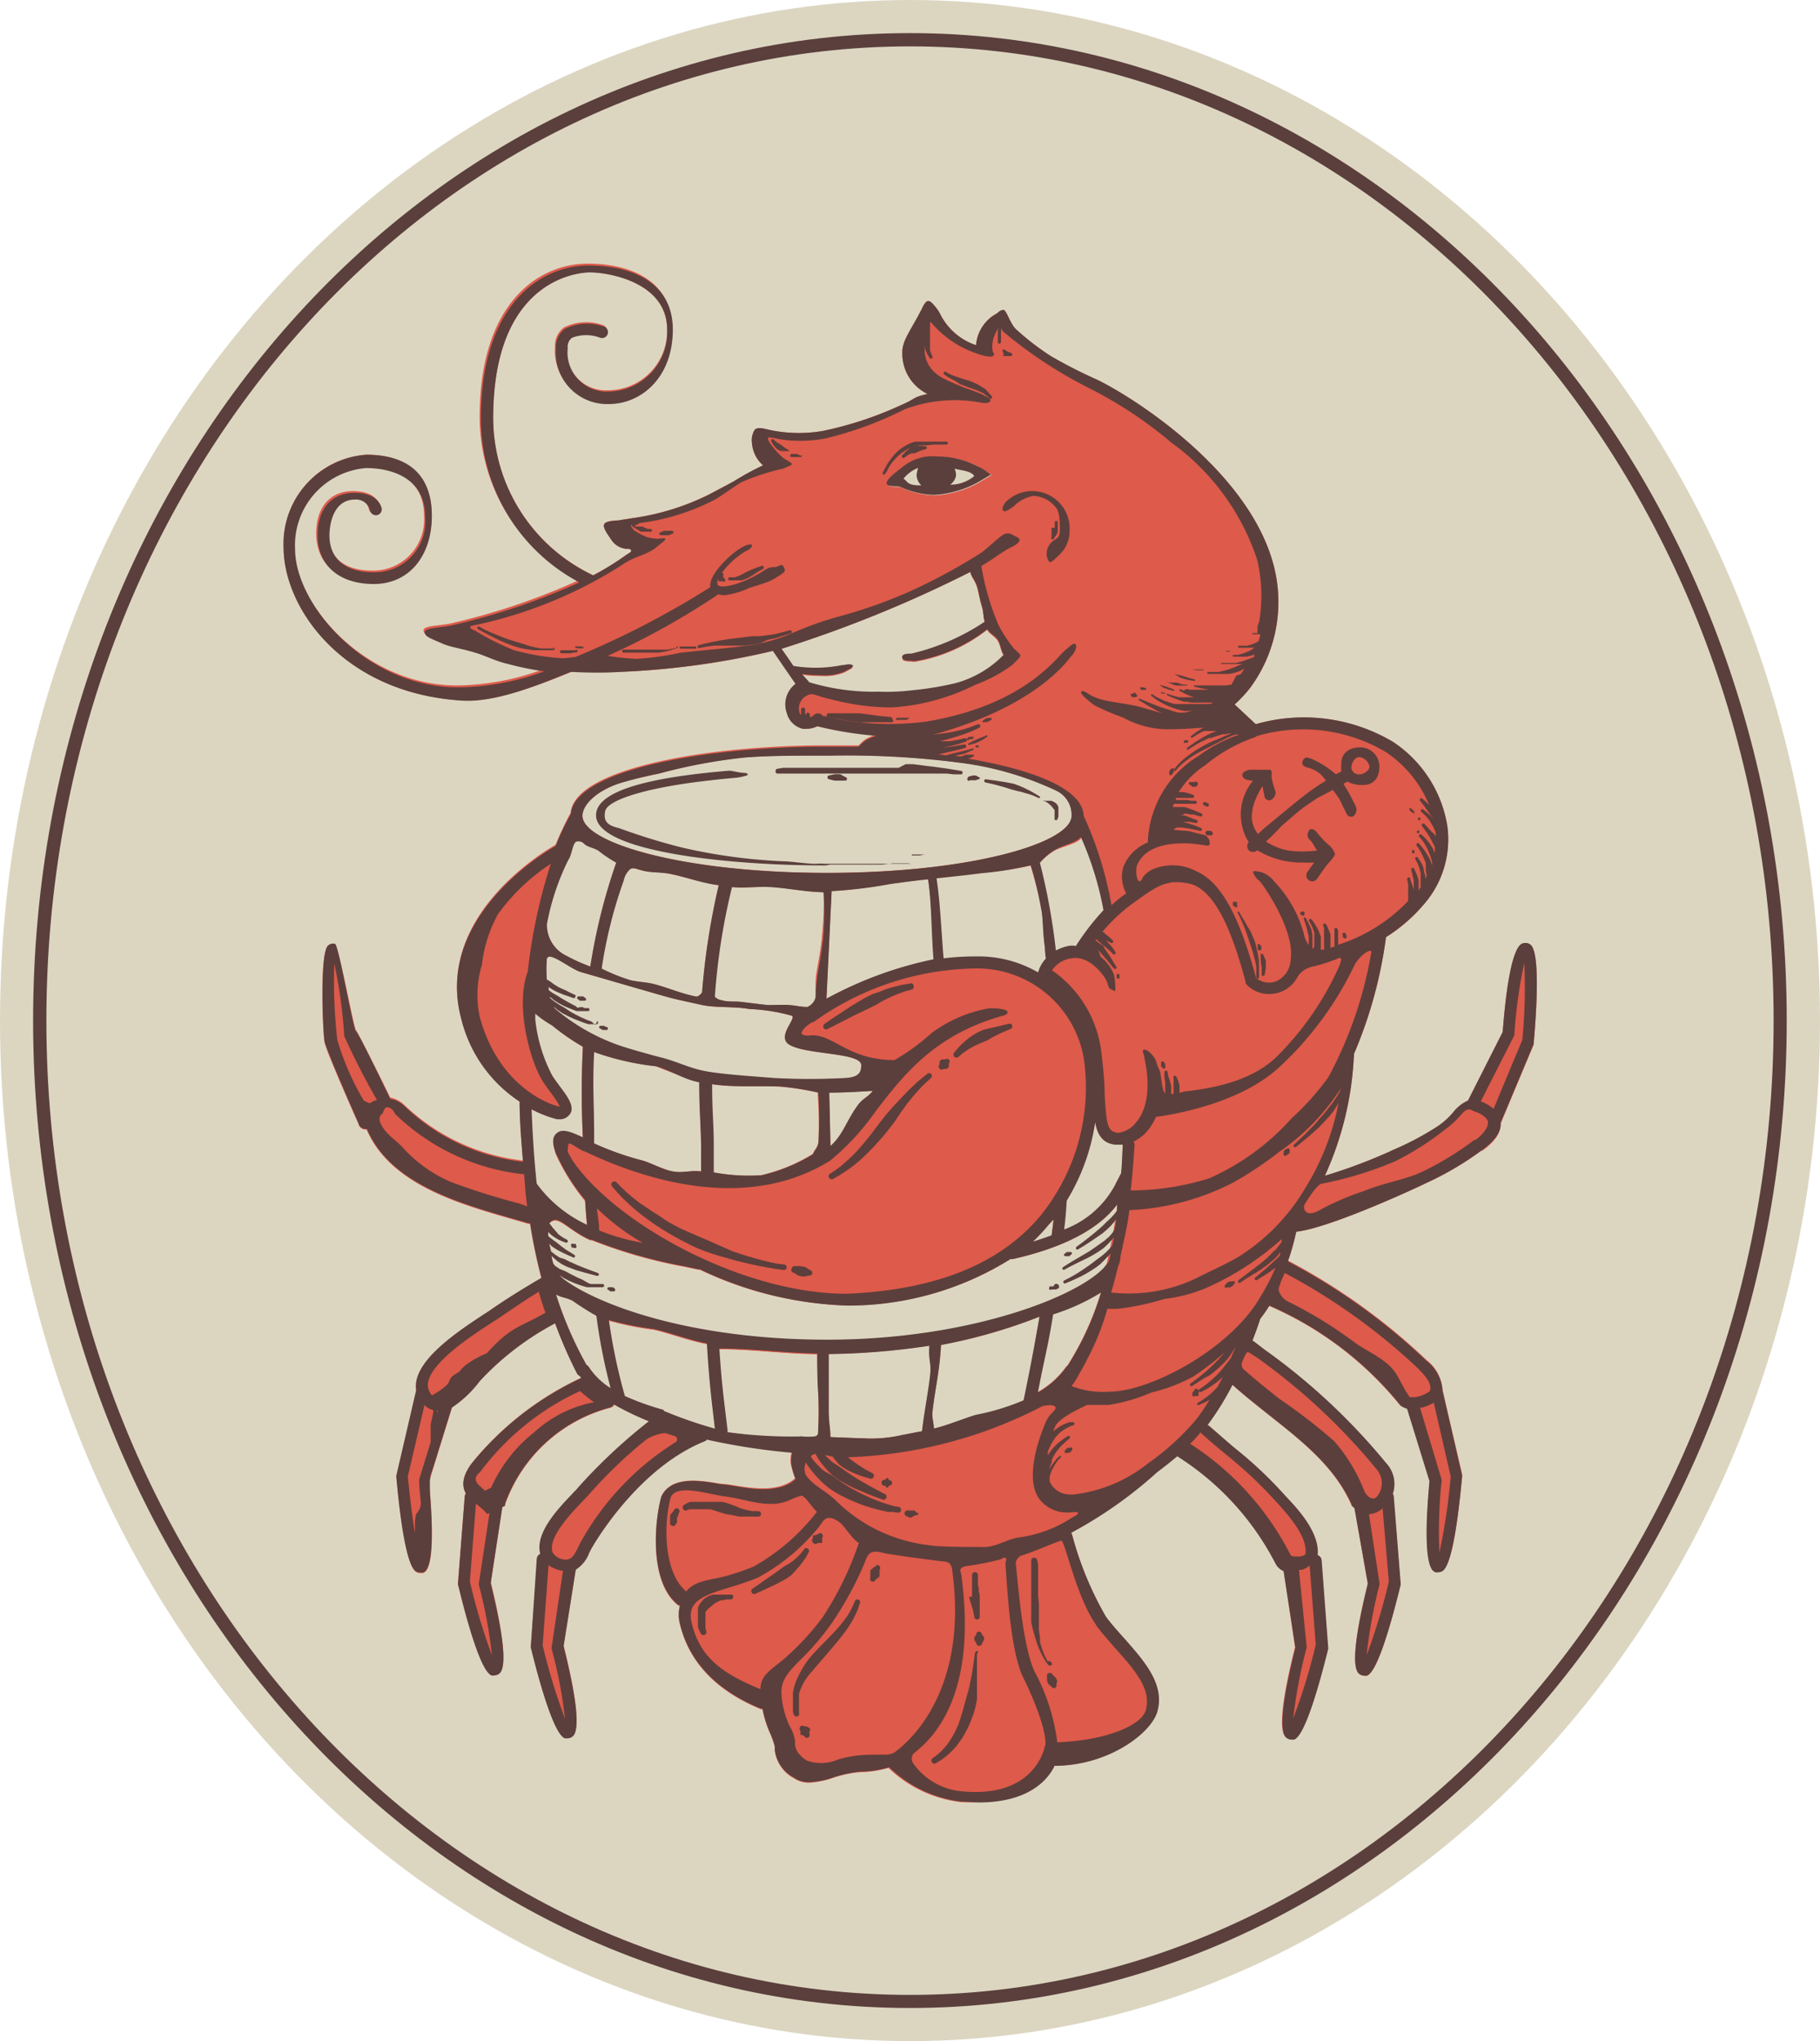 <?xml version="1.0" encoding="UTF-8"?> <svg xmlns="http://www.w3.org/2000/svg" id="Layer_1" data-name="Layer 1" viewBox="0 0 113.8 127.61"> <defs> <style>.cls-1{fill:#dcd6c1;}.cls-2{fill:#5b3f3c;}.cls-3{fill:#de5a4a;}</style> </defs> <ellipse class="cls-1" cx="56.9" cy="63.8" rx="56.9" ry="63.8"></ellipse> <path class="cls-2" d="M56.9,125.53c-30.23,0-54.83-27.69-54.83-61.73S26.67,2.07,56.9,2.07s54.82,27.69,54.82,61.73S87.13,125.53,56.9,125.53ZM56.9,2.9c-29.78,0-54,27.32-54,60.9s24.22,60.91,54,60.91,54-27.32,54-60.91S86.67,2.9,56.9,2.9Z"></path> <path class="cls-3" d="M95.71,59.07a.5.5,0,0,0-.42-.11c-.23.06-.92.22-1.33,5.56l-2.17,4.29a2.39,2.39,0,0,0-.94.75,5,5,0,0,1-.89.81,18,18,0,0,1-2.86,1.52l-.19.09a33.39,33.39,0,0,1-4.07,1.53,20.31,20.31,0,0,0,1.81-7.42.3.3,0,0,0,0-.18,27.77,27.77,0,0,0,2-7.22s0-.06,0-.09a10.21,10.21,0,0,0,2.33-2,6.21,6.21,0,0,0,1.52-4.94,7.78,7.78,0,0,0-3.4-5.27,10.84,10.84,0,0,0-8.58-1.11l-1.32-1.24a8.85,8.85,0,0,0,1-1.08,9,9,0,0,0,1.41-7.72c-1.59-5.84-8.68-10.37-11-11.49a28.8,28.8,0,0,1-2.89-1.48,16.11,16.11,0,0,1-2.19-1.68c-.37-.34-.6-1.22-.79-1.21s-.28.12-.38.2a2.47,2.47,0,0,0-1.33,2,3.88,3.88,0,0,1-2.27-2,2.72,2.72,0,0,0-.36-.5c-.07-.09-.24-.3-.41-.25s-.35.48-.35.48c-.78,1.51-1.26,2-1.22,2.84A2.79,2.79,0,0,0,58,24.63c-1,.22-.62.25-1.67.7a22.7,22.7,0,0,1-4.88,1.61,8.79,8.79,0,0,1-3,0c-.59-.09-1.06-.31-1.27-.06a1.28,1.28,0,0,0-.16.84,2,2,0,0,0,.69,1.37c-.59.29-1,.5-1.83,1l-1.55.82a15.2,15.2,0,0,1-4.88,1.49c-.29.06-.46.07-.78.13,0,0-.72,0-.87.2s.14.59.42,1a1.25,1.25,0,0,0,.92.57c.16,0,.29,0,.32.1s-.09.14-.31.29a17.55,17.55,0,0,1-2.06,1.27,10.91,10.91,0,0,1-6.26-9.84c0-8.41,5.06-9.1,6.07-9.1s4.81.56,4.81,3.58A3.71,3.71,0,0,1,38,24.4a2.46,2.46,0,0,1-2.56-2.73.75.75,0,0,1,.25-.64,2.49,2.49,0,0,1,1.78,0,.38.38,0,0,0,.47-.25.37.37,0,0,0-.25-.46,3.13,3.13,0,0,0-2.43.15,1.42,1.42,0,0,0-.56,1.23A3.21,3.21,0,0,0,38,25.14c2,0,4-1.64,4-4.66s-2.71-4-5.24-4c-3.12,0-6.77,2.5-6.77,9.57a11.58,11.58,0,0,0,6.16,10.24,42.07,42.07,0,0,1-8,2.69c-.61.14-1.67.12-1.67.42s.36.39,1.13.73c.49.21,1.25.31,2.08.56.61.19,1.23.52,2,.7a20.15,20.15,0,0,0,2.25.46,15.94,15.94,0,0,1-5.38,1c-5.79,0-10.19-5.18-10.19-8.64a4.83,4.83,0,0,1,4.43-5.06c1.25,0,3.71.41,3.71,3.08a3.18,3.18,0,0,1-3.23,3.44c-1.76,0-2.77-.84-2.77-2.31,0-.71.26-2.24,1.61-2.24a.92.92,0,0,1,.93.64.36.36,0,0,0,.4.34.37.37,0,0,0,.33-.4s-.1-1-1.72-1c-1.41,0-2.29,1-2.29,2.65,0,1.88,1.35,3.05,3.51,3.05S27,34.81,27,32.23c0-2.42-1.49-3.81-4.09-3.81a5.57,5.57,0,0,0-5.17,5.8c0,3.75,3.64,9,10.89,9.55,2.1.17,4.65-.76,7.1-1.77,1,0,2,.06,3.14,0a50.23,50.23,0,0,0,9.48-1.31c.13.18.68.95,1.41,2.07a1.6,1.6,0,0,0-.54,1.8,1.36,1.36,0,0,0,1,1,1,1,0,0,0,.25,0,1.45,1.45,0,0,0,.65-.16,22.45,22.45,0,0,0,3.68.52,3,3,0,0,0-.68.29,2.59,2.59,0,0,0-.43.39s-2.77,0-2.78,0c-7.44.1-15,1.57-15.23,4.21a17.85,17.85,0,0,0-.94,2c-1,.56-7.58,4.65-5.89,10.85a8.64,8.64,0,0,0,3.64,5.13c0,1.24.11,2.49.21,3.76a12.83,12.83,0,0,1-7.44-3.5,1.77,1.77,0,0,0-.86-.44s-2-4.08-2.14-4.21S21.16,59,20.93,59a.5.5,0,0,0-.42.11c-.54.46-.33,5.44-.22,6.05s2.12,5.1,2.12,5.1a.45.45,0,0,0,.51.35c1.5,3.52,6,4.71,9.36,5.68l.75.22.11,0h0a33.86,33.86,0,0,0,.71,3.41c-1.24.73-2.25,1.36-3.18,2a4.53,4.53,0,0,1-.4.27c-1.51,1-4.49,2.91-4.25,4.7a.16.16,0,0,0,0,.07l-1.23,5.33v.06c.23,2.5.62,5.56,1.23,5.92a.47.47,0,0,0,.25.07.58.58,0,0,0,.19,0c.21-.09.86-.37.37-5.7l1.44-4.67A7.29,7.29,0,0,0,30,86.32l0,0a17.76,17.76,0,0,1,4.71-3.61,27,27,0,0,0,1.37,3.13.37.37,0,0,0,.18.17l.08.12a19.34,19.34,0,0,0-6.83,5.32c-.64.85-.63,1.45-.38,1.9a.36.36,0,0,0-.07.17l-.43,5.45V99c.6,2.44,1.44,5.4,2.1,5.68a.58.58,0,0,0,.19,0,.51.51,0,0,0,.24-.07c.2-.13.8-.49-.47-5.69l.72-4.76.17-.08.05-.15A9.55,9.55,0,0,1,38.2,88a.41.41,0,0,0,.23-.2,16.6,16.6,0,0,0,2.19,1.06A33.88,33.88,0,0,0,36.18,93l-.1.11-.25.26c-.89.94-2.34,2.46-2,3.75a.37.37,0,0,0-.23.31l-.41,5.46,0,.06c.6,2.43,1.46,5.39,2.12,5.66a.39.39,0,0,0,.18,0,.45.45,0,0,0,.25-.07c.2-.12.8-.49-.5-5.68L36,98.11A2.21,2.21,0,0,0,36.82,97l.21-.4c.49-.81,3.12-5,7-6.56a.41.41,0,0,0,.13-.1,40.65,40.65,0,0,0,5.34.82,1.91,1.91,0,0,0-.06.75,5.4,5.4,0,0,0,.27.9c-1,.91-2.71.62-3.76.45l-.44-.07L45,92.75c-1.14-.2-3.05-.54-3.66.82v.06c-.44,1.6-.75,5.36,1.09,6.76l.08,0a2.24,2.24,0,0,0,0,1.15c.57,2.38,2.28,4.17,5.06,5.31l.1,0a7.09,7.09,0,0,0,.5,1.57,5.22,5.22,0,0,1,.27.78l0,.22a2.29,2.29,0,0,0,1.2,1.75,1.67,1.67,0,0,0,.95.28,5.49,5.49,0,0,0,1.48-.3,7.23,7.23,0,0,1,1.7-.36,6.57,6.57,0,0,0,1.78-.27,7.82,7.82,0,0,0,4.54,2.14,10,10,0,0,0,1.06,0c3.26,0,4.38-1.53,4.74-2.28,3.33,0,6-2,6.42-3.37.5-1.7-.78-3.14-2-4.53-.42-.47-.86-1-1.21-1.44a20.85,20.85,0,0,1-2.09-5.21.37.37,0,0,0-.09-.16A26.58,26.58,0,0,0,72.35,92c.45-.33.87-.67,1.26-1a17.31,17.31,0,0,1,6.16,6.74,1,1,0,0,0,.49.44l.71,4.79c-1.3,5.19-.7,5.56-.5,5.68a.42.42,0,0,0,.24.07.41.41,0,0,0,.19,0c.66-.27,1.52-3.23,2.12-5.66v-.06l-.41-5.46a.37.37,0,0,0-.25-.32c.14-1.37-1.16-2.81-2-3.69l-.11-.12a26.07,26.07,0,0,0-3.09-2.9c-.51-.43-1-.87-1.63-1.41l-.06,0a17.89,17.89,0,0,0,1.57-2.54s0,0,0,0c.74.67,1.53,1.29,2.3,1.9,2.11,1.67,4.11,3.25,5.15,5.61l0,.06.05,0,.16.15L85.52,99c-1.28,5.2-.67,5.56-.47,5.69a.51.51,0,0,0,.24.07.65.65,0,0,0,.19,0c.66-.28,1.5-3.24,2.09-5.68l0-.06-.44-5.45a.27.27,0,0,0-.06-.17,1.89,1.89,0,0,0-.42-1.92,39.37,39.37,0,0,0-7.61-7.1l-.63-.49-.11-.06c.27-.71.44-1.22.49-1.37a7.52,7.52,0,0,0,.57-.82,21.56,21.56,0,0,1,8.19,6.23l0,0A.78.78,0,0,0,88,88l1.4,4.53c-.5,5.33.15,5.61.37,5.7a.57.57,0,0,0,.18,0,.43.43,0,0,0,.25-.07c.61-.36,1-3.42,1.23-5.92v-.06l-1.24-5.33s0,0,0-.08a2.6,2.6,0,0,0-1-1.76,38.77,38.77,0,0,0-8.66-6.21A16.18,16.18,0,0,0,81.05,77c1.93-.2,6.89-2.44,8.18-3.06a19.65,19.65,0,0,0,3.39-2l.07,0c.79-.57,1.17-1.14,1.14-1.69l2.07-4.94,0,0v-.06C96.13,62.61,96.25,59.53,95.71,59.07ZM51.82,84.65a45,45,0,0,0,6.29-.52c-.06.92.11,1,.06,1.67-.07.9-.36,2.35-.52,3.67l-1.16.22a9,9,0,0,1-2.15.23s-2.41-.07-2.41-.09c0-.64-.09-.69-.11-1.58,0-.08,0-1.74,0-1.81C51.81,85.79,51.82,85.55,51.82,84.65ZM34.19,60c.05-.65,1.46.59,2.17.78l3.76,1.08c.58.17,1.62.49,2.34.65l1.4.31c.92.2,2,.09,3,.26a11.57,11.57,0,0,1,2.66.42c.28.19-.93,1.26-.21,1.78,1,.68,4.61.49,4.54,1.33,0,.48-.2.73-1,.78a41.73,41.73,0,0,1-4.46,0c-1.21-.09-3-.21-4.13-.4s-1.85-.6-2.91-.87c-.45-.12-2.16-.58-2.75-.81a12.88,12.88,0,0,1-3.9-2.25A5.92,5.92,0,0,1,34.19,60Zm17.49,2.45L52,55.71a29.41,29.41,0,0,0,3.64-.44c.71-.1,1.68-.23,2.38-.3.24,1.54.21,3.35.35,5A24.06,24.06,0,0,0,51.68,62.43Zm9.5-33.26a2.91,2.91,0,0,1,.81.52l-.8.47a6.49,6.49,0,0,1-2.73.79,5.4,5.4,0,0,1-2.17-.52c-.25-.05-.75.05-.81-.23s.65-.76,1-1a2.93,2.93,0,0,1,2.19-.65A5.26,5.26,0,0,1,61.18,29.17ZM43.83,71.63c0,.56,0,.91,0,1.59-.69-.08-1.12.13-1.77,0s-1.38-.54-1.92-.68a18.47,18.47,0,0,1-3-1.07v-.38c0-2.19-.11-3.17,0-5.32a16.87,16.87,0,0,0,3.86.89,28.26,28.26,0,0,0,2.71,1C43.72,69.36,43.81,70.16,43.83,71.63Zm.64-3.85c1.37.21,2.88.08,4.34.15a18.49,18.49,0,0,1,2.31.37,27.66,27.66,0,0,1,.06,3c0,.4-.33.64-.33.8a10.75,10.75,0,0,1-3.22,1.32,12.07,12.07,0,0,1-3-.18c0-.72,0-1.09,0-1.68C44.55,70.18,44.46,69.41,44.47,67.78Zm7.39.53c1,0,1.61,0,2.71-.12-.34.43-.6.46-.92.87-.74,1-.93,1.87-1.72,2.57ZM67.64,52.39A20.29,20.29,0,0,1,69,56.9a15.38,15.38,0,0,0-1.76,2.27,2.12,2.12,0,0,0-.43,0,3.06,3.06,0,0,0-.81.29,38.32,38.32,0,0,0-1-5.49,3.77,3.77,0,0,1,1-.83C66.61,52.87,67.38,52.74,67.64,52.39Zm-2.51,4.54c.12.92.06,1.2.21,2.33a5.06,5.06,0,0,0,.06.69,1.89,1.89,0,0,0-.48.88,7.49,7.49,0,0,0-3.81-1H61a16.16,16.16,0,0,0-2,.12c-.14-1.67-.21-3.51-.45-5,1-.11,1.93-.2,2.82-.33a19.8,19.8,0,0,0,3.07-.48A24.37,24.37,0,0,1,65.13,56.93ZM51.41,58.28c-.09,1.23-.36,2.35-.4,2.81a10.12,10.12,0,0,0,0,1.23.85.85,0,0,1-.53.63c-.43,0-.68-.09-1.1-.11s-.87,0-1.36,0l-1.87-.22c-.35,0-.78,0-1-.08a.67.67,0,0,1-.44-.22,39,39,0,0,1,1.06-6.85c.82.09,1.57,0,2.43,0,1.06.07,2.23.32,3.3.33A18.36,18.36,0,0,1,51.41,58.28ZM43.9,62c0,.1-.24.33-.37.3-1-.2-1.6-.49-2.58-.76-.48-.13-1-.14-1.52-.25a11.81,11.81,0,0,1-1.81-.73A28.29,28.29,0,0,1,39,55.05a1.26,1.26,0,0,1,.4-.71c.19-.13.42,0,.72.07.6.17,1.13.09,1.82.23.91.18,2,.58,3,.7A45.16,45.16,0,0,0,43.9,62ZM65.85,76.26c0,.27-.06.56-.11,1q-.55.21-1.17.39a13.18,13.18,0,0,0,1-1.07Zm.83-1.18a13,13,0,0,0,1.78-4.91c.15.81.47,1.32,1.25,1.41h.21l.27,0c0,.77,0,1-.09,1.77-.13.29-.3.57-.35.69a6,6,0,0,1-3.23,2.87c.08-.66.11-1,.16-1.8Zm0,10.3a.36.36,0,0,0-.1.11,5.41,5.41,0,0,1-1.75,1.56c.37-1.86.66-2.84,1-4.88a13.14,13.14,0,0,0,3-1.37A18.24,18.24,0,0,1,66.72,85.38ZM64,87.54a15.76,15.76,0,0,1-3,.91c-.64.19-1.9.69-2.61.85,0-.36-.13-.66-.09-1,.17-1.53.43-2.4.54-4.22A33.65,33.65,0,0,0,65,82.31C64.65,84.28,64.44,85.43,64,87.54Zm-14.4-45.9-.75-1.08a78.71,78.71,0,0,0,11.81-4.8c.06.33.3.49.45,1.05.09.33.14.72.27,1.1s.09.78.19,1a14,14,0,0,1-4.61,2c-.2,0-.6,0-.56.24s.41.19.77.23a10,10,0,0,0,4.55-2c.12.24.49.41.66.68s.19.7.37.91a6.53,6.53,0,0,1-3,1.78,17,17,0,0,1-2.71.45,13.28,13.28,0,0,1-2.13.09,14,14,0,0,1-4.33-.58c-.06-.1-.39-.43-.45-.53a7.58,7.58,0,0,0,1.15.08,3.43,3.43,0,0,0,1.55-.23c.2-.14.62-.27.45-.4s-.44,0-.65,0A9,9,0,0,1,49.62,41.64ZM38.65,49c.66-.24,1.67-.42,2.56-.63a33.24,33.24,0,0,1,5.34-1c1.55-.13,3.56-.12,5.37-.12a54.92,54.92,0,0,1,8.37.48A20,20,0,0,1,66,49.41,1.67,1.67,0,0,1,67,51c0,1.69-6.28,3.56-15.29,3.56S36.42,52.68,36.42,51C36.42,50.38,37.16,49.52,38.65,49Zm-3.07,4.71c.2-.42.25-1,.45-1.08a.47.47,0,0,1,.49.13c.23.22.56.23.89.43a8.08,8.08,0,0,0,1.12.75,37.09,37.09,0,0,0-1.62,6.49,11.05,11.05,0,0,1-1.47-.66,2.16,2.16,0,0,1-1.25-2v0A15.17,15.17,0,0,1,35.58,53.66ZM33.56,74c-.17-1.55-.26-3.1-.33-4.62a7.44,7.44,0,0,0,1.6.62h.1a.79.79,0,0,0,.75-.39c.22-.45-.17-1-.66-1.65-.17-.23-.35-.47-.5-.71a10,10,0,0,1-1.06-3.48h0c0-.26,0-.12,0-.37a6.81,6.81,0,0,0,1.06.74,13.33,13.33,0,0,0,1.92,1.33,56.35,56.35,0,0,0,0,5.66v0c-.82-.38-1.3-.55-1.64-.26s-.22.75-.08,1.18l0,.06a13.3,13.3,0,0,0,1.86,3c.05.78.06.87.12,1.54A8.09,8.09,0,0,1,33.56,74Zm.9,4.19c-.31-1.3-.28-1.75.16-1.87s1.09.69,2.28,1.22a.19.19,0,0,0,.1,0,30.62,30.62,0,0,0,5.81,1.66l.86.18h.09A23,23,0,0,0,53,81.62a19.17,19.17,0,0,0,10.19-2.91h.15c3.18-.72,5.36-1.87,6.52-3.41A36.35,36.35,0,0,1,69.19,79c-1,1.82-8.21,4.79-17.46,4.79C43,83.75,37.3,81.49,35.29,80A2.14,2.14,0,0,1,34.46,78.16Zm2.35,7.29a.43.43,0,0,0-.14-.13,23.3,23.3,0,0,1-1.9-4.41c.31.22.64.19,1,.41a16.51,16.51,0,0,0,1.48.94,35.11,35.11,0,0,0,.89,4.52A4.58,4.58,0,0,1,36.81,85.45ZM41.5,88.2a16.86,16.86,0,0,1-2.43-.87,34.74,34.74,0,0,1-1-4.75,20.21,20.21,0,0,0,2.79.56c1,.22,2.23.7,3.34.9.13,2.17.25,3.13.5,5.33A28.44,28.44,0,0,1,41.5,88.2Zm4,1.33c-.27-2.27-.38-3-.51-5.17,2.09,0,4,.28,6.11.31,0,1,.05,1.65.06,2.45a21.51,21.51,0,0,1,0,2.26c0,.34,0,.43-.23.48A28.69,28.69,0,0,1,45.48,89.53Z"></path> <path class="cls-1" d="M51.71,54.55c9,0,15.29-1.87,15.29-3.56a1.67,1.67,0,0,0-1-1.58,20,20,0,0,0-5.68-1.7,54.92,54.92,0,0,0-8.37-.48c-1.81,0-3.82,0-5.37.12a33.24,33.24,0,0,0-5.34,1c-.89.21-1.9.39-2.56.63-1.49.57-2.23,1.43-2.23,2C36.42,52.68,42.7,54.55,51.71,54.55Z"></path> <path class="cls-1" d="M34.19,57.69a2.16,2.16,0,0,0,1.25,2,11.05,11.05,0,0,0,1.47.66,37.09,37.09,0,0,1,1.62-6.49,8.08,8.08,0,0,1-1.12-.75c-.33-.2-.66-.21-.89-.43a.47.47,0,0,0-.49-.13c-.2.06-.25.66-.45,1.08a15.17,15.17,0,0,0-1.39,4Z"></path> <path class="cls-1" d="M52.64,41.72c.21,0,.53-.13.65,0s-.25.26-.45.4a3.43,3.43,0,0,1-1.55.23,7.58,7.58,0,0,1-1.15-.08c.06.1.39.43.45.53a14,14,0,0,0,4.33.58,13.28,13.28,0,0,0,2.13-.09,17,17,0,0,0,2.71-.45,6.53,6.53,0,0,0,3-1.78c-.18-.21-.17-.61-.37-.91s-.54-.44-.66-.68a10,10,0,0,1-4.55,2c-.36,0-.74-.05-.77-.23s.36-.2.56-.24a14,14,0,0,0,4.61-2c-.1-.24-.11-.78-.19-1s-.18-.77-.27-1.1c-.15-.56-.39-.72-.45-1.05a78.71,78.71,0,0,1-11.81,4.8l.75,1.08A9,9,0,0,0,52.64,41.72Z"></path> <path class="cls-1" d="M35.29,80c2,1.52,7.73,3.78,16.44,3.78,9.25,0,16.45-3,17.46-4.79a36.35,36.35,0,0,0,.66-3.66c-1.16,1.54-3.34,2.69-6.52,3.41h-.15A19.17,19.17,0,0,1,53,81.62a23,23,0,0,1-9.23-2.21h-.09l-.86-.18A30.62,30.62,0,0,1,37,77.56a.19.19,0,0,1-.1,0c-1.19-.53-1.83-1.35-2.28-1.22s-.47.57-.16,1.87A2.14,2.14,0,0,0,35.29,80Z"></path> <path class="cls-1" d="M36.67,76.59c-.06-.67-.07-.76-.12-1.54a13.3,13.3,0,0,1-1.86-3l0-.06c-.14-.43-.24-.9.08-1.18s.82-.12,1.64.26v0a56.35,56.35,0,0,1,0-5.66,13.33,13.33,0,0,1-1.92-1.33,6.81,6.81,0,0,1-1.06-.74c0,.25,0,.11,0,.37h0a10,10,0,0,0,1.06,3.48c.15.24.33.48.5.71.49.67.88,1.2.66,1.65a.79.79,0,0,1-.75.39h-.1a7.44,7.44,0,0,1-1.6-.62c.07,1.52.16,3.07.33,4.62A8.09,8.09,0,0,0,36.67,76.59Z"></path> <path class="cls-1" d="M69.75,74c0-.12.22-.4.35-.69.07-.73.05-1,.09-1.77l-.27,0h-.21c-.78-.09-1.1-.6-1.25-1.41a13,13,0,0,1-1.78,4.91v0c-.05.78-.08,1.14-.16,1.8A6,6,0,0,0,69.75,74Z"></path> <path class="cls-1" d="M51.41,58.28a18.36,18.36,0,0,0,0-2.52c-1.07,0-2.24-.26-3.3-.33-.86,0-1.61.09-2.43,0a39,39,0,0,0-1.06,6.85.67.67,0,0,0,.44.22c.26,0,.69,0,1,.08L48,62.8c.49.06.93,0,1.36,0s.67.1,1.1.11a.85.85,0,0,0,.53-.63,10.12,10.12,0,0,1,0-1.23C51.05,60.63,51.32,59.51,51.41,58.28Z"></path> <path class="cls-1" d="M64.57,77.62q.62-.18,1.17-.39c.05-.41.08-.7.11-1l-.24.29A13.18,13.18,0,0,1,64.57,77.62Z"></path> <path class="cls-1" d="M34.19,60a5.92,5.92,0,0,0,.44,3.08,12.88,12.88,0,0,0,3.9,2.25c.59.23,2.3.69,2.75.81,1.06.27,1.8.69,2.91.87s2.92.31,4.13.4a41.73,41.73,0,0,0,4.46,0c.82-.05,1-.3,1-.78.07-.84-3.58-.65-4.54-1.33-.72-.52.49-1.59.21-1.78a11.57,11.57,0,0,0-2.66-.42c-.91-.17-2-.06-3-.26l-1.4-.31c-.72-.16-1.76-.48-2.34-.65l-3.76-1.08C35.65,60.57,34.24,59.33,34.19,60Z"></path> <path class="cls-1" d="M40.08,54.41c-.3-.08-.53-.2-.72-.07a1.26,1.26,0,0,0-.4.71,28.29,28.29,0,0,0-1.34,5.49,11.81,11.81,0,0,0,1.81.73c.5.11,1,.12,1.52.25,1,.27,1.54.56,2.58.76.13,0,.36-.2.37-.3a45.16,45.16,0,0,1,1-6.64c-1-.12-2.13-.52-3-.7C41.21,54.5,40.68,54.58,40.08,54.41Z"></path> <path class="cls-1" d="M66.83,59.2a2.12,2.12,0,0,1,.43,0A15.38,15.38,0,0,1,69,56.9a20.29,20.29,0,0,0-1.38-4.51c-.26.35-1,.48-1.55.78a3.77,3.77,0,0,0-1,.83,38.32,38.32,0,0,1,1,5.49A3.06,3.06,0,0,1,66.83,59.2Z"></path> <path class="cls-1" d="M61.35,54.55c-.89.13-1.84.22-2.82.33.24,1.54.31,3.38.45,5a16.16,16.16,0,0,1,2-.12h.13a7.49,7.49,0,0,1,3.81,1A1.89,1.89,0,0,1,65.4,60a5.06,5.06,0,0,1-.06-.69c-.15-1.13-.09-1.41-.21-2.33a24.37,24.37,0,0,0-.71-2.86A19.8,19.8,0,0,1,61.35,54.55Z"></path> <path class="cls-1" d="M51.93,71.63c.79-.7,1-1.61,1.72-2.57.32-.41.58-.44.92-.87-1.1.07-1.66.11-2.71.12Z"></path> <path class="cls-1" d="M66.62,85.49a.36.36,0,0,1,.1-.11,18.24,18.24,0,0,0,2.09-4.58,13.14,13.14,0,0,1-3,1.37c-.32,2-.61,3-1,4.88A5.41,5.41,0,0,0,66.62,85.49Z"></path> <path class="cls-1" d="M55.66,55.27a29.41,29.41,0,0,1-3.64.44l-.34,6.72A24.06,24.06,0,0,1,58.39,60c-.14-1.67-.11-3.48-.35-5C57.34,55,56.37,55.17,55.66,55.27Z"></path> <path class="cls-1" d="M41,66.66a16.87,16.87,0,0,1-3.86-.89c-.14,2.15,0,3.13,0,5.32v.38a18.47,18.47,0,0,0,3,1.07c.54.14,1.34.57,1.92.68s1.08-.08,1.77,0c0-.68,0-1,0-1.59,0-1.47-.11-2.27-.1-4A28.26,28.26,0,0,1,41,66.66Z"></path> <path class="cls-1" d="M44.47,67.78c0,1.63.08,2.4.1,3.83,0,.59,0,1,0,1.68a12.07,12.07,0,0,0,3,.18,10.75,10.75,0,0,0,3.22-1.32c0-.16.31-.4.33-.8a27.66,27.66,0,0,0-.06-3,18.49,18.49,0,0,0-2.31-.37C47.35,67.86,45.84,68,44.47,67.78Z"></path> <path class="cls-1" d="M58.33,88.35c0,.29.13.59.09,1,.71-.16,2-.66,2.61-.85a15.76,15.76,0,0,0,3-.91c.42-2.11.63-3.26.94-5.23a33.65,33.65,0,0,1-6.09,1.82C58.76,86,58.5,86.82,58.33,88.35Z"></path> <path class="cls-1" d="M35.81,81.32c-.4-.22-.73-.19-1-.41a23.3,23.3,0,0,0,1.9,4.41.43.43,0,0,1,.14.13,4.58,4.58,0,0,0,1.37,1.33,35.11,35.11,0,0,1-.89-4.52A16.51,16.51,0,0,1,35.81,81.32Z"></path> <path class="cls-1" d="M51.82,88.25c0,.89.09.94.11,1.58,0,0,2.41.08,2.41.09a9,9,0,0,0,2.15-.23l1.16-.22c.16-1.32.45-2.77.52-3.67,0-.66-.12-.75-.06-1.67a45,45,0,0,1-6.29.52c0,.9,0,1.14,0,1.79C51.83,86.51,51.82,88.17,51.82,88.25Z"></path> <path class="cls-1" d="M40.87,83.14a20.21,20.21,0,0,1-2.79-.56,34.74,34.74,0,0,0,1,4.75,16.86,16.86,0,0,0,2.43.87,28.44,28.44,0,0,0,3.21,1.17c-.25-2.2-.37-3.16-.5-5.33C43.1,83.84,41.86,83.36,40.87,83.14Z"></path> <path class="cls-1" d="M50.88,89.86c.21,0,.2-.14.23-.48a21.51,21.51,0,0,0,0-2.26c0-.8-.06-1.44-.06-2.45-2.12,0-4-.31-6.11-.31.13,2.13.24,2.9.51,5.17A28.69,28.69,0,0,0,50.88,89.86Z"></path> <path class="cls-1" d="M57.41,29.25a2.2,2.2,0,0,0-.92.68c.27.12.19.44,1.13.4a.85.85,0,0,1-.31-.63A2.26,2.26,0,0,1,57.41,29.25Z"></path> <path class="cls-1" d="M59.69,29.3a1.46,1.46,0,0,1,.09.43.9.9,0,0,1-.37.57,2.33,2.33,0,0,0,1.5-.54C60.71,29.42,60.1,29.42,59.69,29.3Z"></path> <path class="cls-2" d="M51.42,54.1a1.28,1.28,0,0,0,.47-.05l.12,0,.4,0,.39,0,.4,0h.65l.33,0,.33,0,.33,0,.33,0,.65-.08.41,0h.39l.17,0L57,54h.3l.09,0,.08,0h.12v0h0v0H56.16l-.47,0-.2,0h-.08l-.7,0-.71,0H52l-.32,0h-.07a3.18,3.18,0,0,0-.59,0c-.64,0-1.48-.15-2.12-.16A34.66,34.66,0,0,1,42.71,53a38.41,38.41,0,0,1-4-1.23c-.71-.16-1-.42-.87-1.06s2.21-1.39,6-1.86c.87-.1,1.15-.14,2.2-.23a3.83,3.83,0,0,0,.65-.14c.16-.08,0-.15-.11-.16-.32,0-.84-.15-1-.14-2.64.23-8.31.8-8.31,2.78C37.24,53.26,45.72,54.1,51.42,54.1Zm1.23-.19h0Zm-.77-.16h0Z"></path> <path class="cls-2" d="M78.08,52.65a.38.38,0,0,0,0,.5.36.36,0,0,0,.27.11.36.36,0,0,0,.26-.11h0a5.3,5.3,0,0,0,2.9.77,6.38,6.38,0,0,0,.66,0l-.42.59a.38.38,0,0,0,.09.52.44.44,0,0,0,.21.07.37.37,0,0,0,.3-.16s.52-.75.64-.89.49-.54.48-.66a1.19,1.19,0,0,0-.44-.61,5.58,5.58,0,0,1-.64-.68c-.12-.17-.29-.32-.46-.25s-.22.42-.1.58a1.91,1.91,0,0,1,.26.3c.07.13.26.44.26.44a6.9,6.9,0,0,1-1.81,0,3.9,3.9,0,0,1-1.38-.56c.39-.36.7-.68,1-1l1-.86c.32-.27.69-.5,1-.72s.9-.48,1.17-.65a5.43,5.43,0,0,1,.41.56c.09.15.18.38.26.53l.21.42a.29.29,0,0,0,.33.16c.15,0,.22-.21.25-.26a.49.49,0,0,0,0-.33,1.34,1.34,0,0,0-.13-.27c-.07-.14-.11-.23-.18-.36s-.18-.35-.27-.48L84,49l.25-.14a1.89,1.89,0,0,0,1,.21c.67,0,1-.48,1-1.15a1.2,1.2,0,0,0-1.2-1.2c-.66,0-1.18.34-1.18,1a2.85,2.85,0,0,0,0,.51l-.34.18a5.9,5.9,0,0,0-1.59-1c-.08,0-.19-.08-.27-.05a.34.34,0,0,0-.23.38c0,.12.11.17.3.24a1.9,1.9,0,0,1,.83.42c.1.08.25.3.35.39-.38.24-.92.58-1.44,1-.33.25-1.72,1.4-2,1.63s-.48.39-.82.72a1.83,1.83,0,0,1-.39-1,3,3,0,0,1,.17-1,5.37,5.37,0,0,1,.5-1l.13.66a.3.3,0,0,0,.34.23.51.51,0,0,0,.34-.56,5.21,5.21,0,0,1-.23-.81,1.24,1.24,0,0,1,0-.33c0-.24-.17-.21-.17-.21l-.6,0-.54,0c-.2,0-.53.13-.53.33s.24.29.34.31l.32.06A3.28,3.28,0,0,0,78.08,52.65ZM85,47.33a.74.74,0,0,1,.63.59c0,.25-.37.49-.63.49A.46.46,0,0,1,84.5,48C84.5,47.7,84.71,47.33,85,47.33Z"></path> <path class="cls-2" d="M66,31.7c.28.28.26,1,.27,1.35,0,.54-.12.56-.37.73a1,1,0,0,0-.45.94c0,.11.11.42.22.42s.4-.3.47-.36a2.09,2.09,0,0,0,.74-1.64A2.34,2.34,0,0,0,63,31.28c-.17.12-.4.48-.28.64s.5-.16.67-.27A2.28,2.28,0,0,1,64.62,31,1.89,1.89,0,0,1,66,31.7Z"></path> <path class="cls-2" d="M58.63,28.54a2.93,2.93,0,0,0-2.19.65c-.31.25-1,.73-1,1s.56.18.81.23a5.4,5.4,0,0,0,2.17.52,6.49,6.49,0,0,0,2.73-.79l.8-.47a3,3,0,0,0-.8-.52A5.36,5.36,0,0,0,58.63,28.54Zm-2.14,1.39a2.2,2.2,0,0,1,.92-.68,2.26,2.26,0,0,0-.1.45.92.92,0,0,0,.3.64C56.67,30.37,56.76,30.06,56.49,29.93Zm2.92.37a.9.9,0,0,0,.37-.57,1.15,1.15,0,0,0-.09-.43c.42.12,1,.12,1.23.46A2.33,2.33,0,0,1,59.41,30.3Z"></path> <path class="cls-2" d="M95.71,59.07a.47.47,0,0,0-.42-.11c-.23,0-.92.22-1.33,5.55L91.79,68.8a2.48,2.48,0,0,0-.94.75,4.81,4.81,0,0,1-.9.82,18.21,18.21,0,0,1-2.85,1.52l-.19.09a33,33,0,0,1-4.07,1.52,20.27,20.27,0,0,0,1.81-7.42.25.25,0,0,0,0-.17,27.79,27.79,0,0,0,2-7.23.28.28,0,0,0,0-.09,10.21,10.21,0,0,0,2.33-2,6.17,6.17,0,0,0,1.52-4.94,7.8,7.8,0,0,0-3.39-5.27,10.92,10.92,0,0,0-8.59-1.11l-1.32-1.23a8.11,8.11,0,0,0,1-1.08,9.06,9.06,0,0,0,1.41-7.72c-1.59-5.84-8.68-10.37-11-11.5a31.08,31.08,0,0,1-2.89-1.47,16.07,16.07,0,0,1-2.19-1.69c-.37-.34-.6-1.21-.79-1.21a.57.57,0,0,0-.38.21,2.47,2.47,0,0,0-1.33,2,3.88,3.88,0,0,1-2.27-2,2.4,2.4,0,0,0-.36-.5c-.08-.09-.24-.3-.41-.25s-.35.48-.35.48c-.78,1.51-1.26,2-1.22,2.84A2.81,2.81,0,0,0,58,24.63c-1,.22-.62.25-1.67.7a22.52,22.52,0,0,1-4.88,1.61,8.8,8.8,0,0,1-3,0c-.58-.09-1-.31-1.26-.07a1.24,1.24,0,0,0-.17.85,2.11,2.11,0,0,0,.69,1.37c-.6.29-1,.49-1.83,1-.47.26-1,.54-1.55.83a15.72,15.72,0,0,1-4.88,1.49c-.29.06-.46.06-.78.13,0,0-.72,0-.87.2s.14.59.42,1a1.25,1.25,0,0,0,.92.57c.16,0,.29,0,.32.1s-.08.14-.31.29a16.76,16.76,0,0,1-2.06,1.27,10.89,10.89,0,0,1-6.25-9.84c0-8.41,5-9.1,6.06-9.1s4.82.56,4.82,3.59a3.72,3.72,0,0,1-3.65,3.86,2.45,2.45,0,0,1-2.57-2.72.7.7,0,0,1,.26-.64,2.44,2.44,0,0,1,1.78,0,.37.37,0,1,0,.21-.71,3.13,3.13,0,0,0-2.43.15,1.43,1.43,0,0,0-.56,1.24,3.21,3.21,0,0,0,3.31,3.46c2,0,4-1.63,4-4.66s-2.71-4-5.24-4c-3.12,0-6.76,2.51-6.76,9.57a11.56,11.56,0,0,0,6.16,10.24,42.35,42.35,0,0,1-8,2.69c-.6.14-1.67.13-1.67.42s.37.39,1.14.73c.48.21,1.24.31,2.07.57.61.18,1.23.52,2,.69a18.3,18.3,0,0,0,2.26.46,16,16,0,0,1-5.38,1c-5.79,0-10.2-5.19-10.2-8.65a4.84,4.84,0,0,1,4.44-5.06c1.25,0,3.7.41,3.7,3.08a3.18,3.18,0,0,1-3.22,3.44c-1.76,0-2.77-.84-2.77-2.31,0-.71.25-2.24,1.6-2.24a.9.9,0,0,1,.93.64.38.38,0,0,0,.4.34.37.37,0,0,0,.34-.4s-.11-1-1.72-1c-1.41,0-2.29,1-2.29,2.65,0,1.88,1.34,3.05,3.51,3.05S27,34.82,27,32.24s-1.49-3.81-4.09-3.81a5.58,5.58,0,0,0-5.18,5.79c0,3.76,3.64,9,10.9,9.56C30.69,44,33.25,43,35.7,42c1,.06,2,.07,3.14,0a50.23,50.23,0,0,0,9.48-1.31c.13.18.68,1,1.42,2.06a1.61,1.61,0,0,0-.55,1.81,1.35,1.35,0,0,0,1,1,1,1,0,0,0,.25,0,1.42,1.42,0,0,0,.65-.16A22.62,22.62,0,0,0,54.8,46a3.64,3.64,0,0,0-.68.29,3.14,3.14,0,0,0-.43.39s-2.76,0-2.78,0c-7.44.1-15,1.57-15.22,4.21a17.05,17.05,0,0,0-.95,2c-1,.56-7.58,4.65-5.89,10.85a8.64,8.64,0,0,0,3.64,5.13c0,1.24.11,2.49.21,3.76a12.78,12.78,0,0,1-7.43-3.5,1.71,1.71,0,0,0-.87-.43s-1.95-4.09-2.14-4.22S21.17,59,20.94,59a.47.47,0,0,0-.42.11c-.54.46-.33,5.44-.22,6s2.12,5.11,2.12,5.11a.45.45,0,0,0,.52.35c1.49,3.52,6,4.71,9.35,5.68l.76.22.1,0h0a33.86,33.86,0,0,0,.71,3.41c-1.24.72-2.25,1.36-3.18,2-.1.08-.24.16-.41.27-1.5,1-4.48,2.9-4.25,4.69l0,.08-1.24,5.33v.06c.22,2.5.62,5.56,1.23,5.92a.45.45,0,0,0,.25.07.43.43,0,0,0,.19,0c.2-.08.8-.34.43-5h0l0-.38,0-.38.05-.37L27,92l1.25-4A7.08,7.08,0,0,0,30,86.34l0,0a17.76,17.76,0,0,1,4.71-3.61,27.91,27.91,0,0,0,1.37,3.14.46.46,0,0,0,.18.16l.08.12a19.34,19.34,0,0,0-6.83,5.32c-.64.85-.63,1.45-.38,1.9a.36.36,0,0,0-.07.17L28.64,99l0,.06c.59,2.44,1.43,5.41,2.09,5.68a.41.41,0,0,0,.19,0,.51.51,0,0,0,.24-.07c.2-.13.8-.49-.48-5.69l.73-4.76.17-.08,0-.15a9.57,9.57,0,0,1,6.56-6,.36.36,0,0,0,.23-.2,17.4,17.4,0,0,0,2.2,1.06,34.06,34.06,0,0,0-4.45,4.17l-.09.11a3.18,3.18,0,0,0-.25.26c-.89.93-2.35,2.46-2,3.75a.37.37,0,0,0-.22.31L33.19,103V103c.6,2.43,1.46,5.4,2.12,5.67a.62.62,0,0,0,.18,0,.45.45,0,0,0,.25-.07c.2-.12.8-.49-.5-5.68L36,98.13a2.11,2.11,0,0,0,.85-1.07c.07-.13.14-.27.22-.4.48-.81,3.11-5,7-6.56a.31.31,0,0,0,.13-.1,40.65,40.65,0,0,0,5.34.82,1.76,1.76,0,0,0-.05.75,4.55,4.55,0,0,0,.26.9c-1,.9-2.71.62-3.76.44l-.44-.07L45,92.77c-1.14-.2-3.05-.54-3.66.82l0,0c-.43,1.6-.74,5.36,1.1,6.76l.08,0a2.28,2.28,0,0,0,0,1.16c.57,2.38,2.28,4.16,5.06,5.31l.1,0a7.09,7.09,0,0,0,.5,1.57,6.1,6.1,0,0,1,.27.78l0,.21a2.26,2.26,0,0,0,1.2,1.75,1.61,1.61,0,0,0,1,.28,5.49,5.49,0,0,0,1.47-.3,7.78,7.78,0,0,1,1.7-.36,6.5,6.5,0,0,0,1.78-.27,7.81,7.81,0,0,0,4.54,2.15c.38,0,.73.05,1.06.05,3.26,0,4.39-1.54,4.74-2.29,3.33,0,6-2,6.42-3.36.5-1.71-.78-3.15-2-4.54-.42-.47-.86-.95-1.21-1.43A21.26,21.26,0,0,1,67.05,96a.27.27,0,0,0-.1-.16,26.89,26.89,0,0,0,5.4-3.8c.44-.33.87-.67,1.26-1a17.31,17.31,0,0,1,6.16,6.74,1,1,0,0,0,.49.44L81,103c-1.3,5.19-.7,5.56-.5,5.68a.45.45,0,0,0,.25.07.57.57,0,0,0,.18,0c.66-.27,1.52-3.24,2.12-5.67V103l-.41-5.46a.37.37,0,0,0-.25-.32c.14-1.37-1.16-2.81-2-3.69l-.11-.12a25.32,25.32,0,0,0-3.09-2.9c-.51-.43-1-.87-1.63-1.41l-.06,0a17.45,17.45,0,0,0,1.57-2.53l0,0c.74.67,1.54,1.29,2.3,1.9,2.11,1.67,4.11,3.25,5.16,5.61l0,.06,0,0,.16.15L85.53,99c-1.28,5.2-.68,5.56-.48,5.68a.42.42,0,0,0,.24.07.58.58,0,0,0,.19,0c.66-.28,1.5-3.24,2.1-5.68V99l-.43-5.45a.49.49,0,0,0-.06-.17,1.91,1.91,0,0,0-.42-1.92,39.35,39.35,0,0,0-7.61-7.1l-.64-.49a.24.24,0,0,0-.11-.06c.28-.71.45-1.22.49-1.37a7.52,7.52,0,0,0,.57-.82,21.56,21.56,0,0,1,8.2,6.23l0,0a1,1,0,0,0,.41.22l1.4,4.53c-.49,5.33.16,5.61.37,5.69a.41.41,0,0,0,.19,0,.47.47,0,0,0,.25-.07c.61-.36,1-3.42,1.23-5.92v-.06l-1.23-5.33a.2.2,0,0,0,0-.08,2.55,2.55,0,0,0-1-1.76,38.55,38.55,0,0,0-8.66-6.21A14.3,14.3,0,0,0,81.05,77c1.93-.2,6.89-2.44,8.18-3.07a19.31,19.31,0,0,0,3.39-2l.07-.05c.8-.57,1.18-1.14,1.14-1.69l2.07-4.94,0-.06v-.06C96.13,62.61,96.25,59.53,95.71,59.07ZM83.06,67.34a16.23,16.23,0,0,1-2.3,2.57,15,15,0,0,1-5.17,3.76,16.62,16.62,0,0,1-4.89.75c.1-.91.18-1.85.24-2.84a.31.31,0,0,0-.07-.21,2.69,2.69,0,0,0,.84-.63,3.68,3.68,0,0,0,.57-.92c1-.13,5.29-.81,7.78-3.17a21,21,0,0,0,4.67-6.39,2.9,2.9,0,0,1,.48-.57c.12-.09.48-.37.54-.19A25.32,25.32,0,0,1,83.06,67.34ZM65.85,82.17a13.14,13.14,0,0,0,3-1.37,18.24,18.24,0,0,1-2.09,4.58.38.38,0,0,0-.11.11,5.41,5.41,0,0,1-1.75,1.56C65.24,85.19,65.53,84.21,65.85,82.17ZM64,87.54a14.75,14.75,0,0,1-3,.91c-.64.19-1.9.7-2.61.85,0-.35-.12-.66-.09-1,.17-1.53.43-2.4.54-4.22A33.65,33.65,0,0,0,65,82.31C64.65,84.28,64.44,85.43,64,87.54ZM51.73,83.75C43,83.75,37.3,81.49,35.29,80a1.82,1.82,0,0,1-.32-.29l.2.14.37.2.39.17.39.14.37.11.19,0,.17,0,.17,0,.16,0,.15,0h.14a.12.12,0,0,0,.11-.09.11.11,0,0,0-.09-.11l-.13,0-.14,0-.15,0-.16,0-.16,0-.17-.06L36.42,80l-.36-.16-.36-.18-.35-.19L35,79.33l-.3-.2L34.6,79a2.77,2.77,0,0,1-.11-.48l.11.1.25.22.28.19.3.15.61.23.64.18.64.17a.09.09,0,0,0,.06-.18l-.62-.23-.61-.24-.58-.26-.27-.14L35,78.62l-.26-.17-.25-.19-.06-.06v0c0-.17-.07-.32-.1-.46h0l.16.16.17.12.18.11.18.1.18.09.19.09.2.09.21.09a.09.09,0,0,0,.13,0,.09.09,0,0,0,0-.13l-.19-.12-.18-.11-.18-.11L35.22,78l-.16-.12-.15-.12-.15-.12-.17-.12-.17-.13-.14-.12a2.29,2.29,0,0,1,0-.25l0,0,.14.14.15.12.17.11.19.11.2.09.22.08a.1.1,0,1,0,.08-.18l-.2-.11-.17-.11-.15-.12L34.78,77l-.11-.13-.11-.12-.1-.14-.11-.13h0a.47.47,0,0,1,.28-.21c.44-.12,1.08.7,2.27,1.23a.21.21,0,0,0,.1,0,30.84,30.84,0,0,0,5.81,1.66l.87.19h.08A23,23,0,0,0,53,81.62a19.16,19.16,0,0,0,10.18-2.91h.15c3.18-.72,5.37-1.87,6.52-3.41,0,.13,0,.25,0,.38l-.19.24-.23.25-.25.23-.23.23-.25.22-.26.22-.27.22-.28.22-.29.22-.3.22a.11.11,0,0,0,0,.14.09.09,0,0,0,.13,0l.32-.19.31-.2.3-.2.29-.2.29-.2.27-.23.25-.24.23-.27.1-.15c0,.23-.07.46-.11.68l0,0-.1.15-.12.15-.12.13-.28.24-.31.22-.31.22-.32.22-.34.2-.34.2-.34.2-.33.2-.32.21a.1.1,0,0,0,0,.13.1.1,0,0,0,.13,0l.33-.18.34-.17.36-.18.36-.17.35-.19.35-.21.33-.23.3-.28.26-.29.08-.1c0,.18-.07.35-.1.52l-.17.19-.24.24-.26.22-.29.21-.27.21-.29.21-.29.2-.29.19-.3.18-.29.16-.29.15a.1.1,0,1,0,.08.18l.31-.13.31-.14.32-.15.32-.17.31-.19.31-.2.29-.22.26-.26.25-.26.12-.14c0,.16-.07.33-.11.5C68.17,80.78,61,83.75,51.73,83.75Zm.19,6.08c0-.64-.08-.69-.1-1.58,0-.08,0-1.74,0-1.81,0-.65,0-.88,0-1.79a45,45,0,0,0,6.29-.52c-.06.93.11,1,.06,1.68-.07.9-.37,2.35-.52,3.66-.61.11-.9.18-1.17.22a8.68,8.68,0,0,1-2.15.24S51.92,89.85,51.92,89.83ZM37.27,64l-.14,0L37,63.87l-.16-.06-.16-.06-.17-.08-.17-.07L36,63.43l-.34-.19L35.3,63,35,62.83l-.32-.21-.29-.23,0,0a.64.64,0,0,1,0-.07l0,0,.27.22.3.19.31.16.32.14.31.12.15.06.15,0,.14,0,.14,0,.13,0,.12,0a.09.09,0,0,0,.12-.07.09.09,0,0,0-.06-.12l-.12,0-.12,0-.13-.06-.13,0L36.11,63,36,62.9l-.29-.15-.29-.16-.29-.17-.29-.18-.28-.16-.25-.18,0,0,0-.19.18.12.23.13.25.11.24.1.23.08.21.07.19.07a.1.1,0,0,0,.13-.06.1.1,0,0,0,0-.13l-.18-.08-.21-.1-.21-.11L35,61.75l-.21-.12-.21-.14-.19-.14-.2-.12,0,0a11.2,11.2,0,0,1,0-1.24c.05-.64,1.46.6,2.17.79l3.76,1.09c.58.16,1.62.48,2.34.64l1.4.31c.92.2,2,.08,3,.26a11.57,11.57,0,0,1,2.66.42c.28.19-.93,1.26-.21,1.78,1,.68,4.6.49,4.54,1.33,0,.48-.2.73-1,.78a41.74,41.74,0,0,1-4.46,0c-1.21-.1-3-.21-4.13-.4s-1.85-.61-2.91-.88c-.45-.11-2.15-.58-2.75-.8a12.66,12.66,0,0,1-3.9-2.26.41.41,0,0,1-.07-.11l.21.18.34.23.37.19.37.17.36.14.18.07.18.06.17.05.17,0,.16,0,.15,0a.1.1,0,0,0,.05-.19ZM51,62.32a.85.85,0,0,1-.53.63c-.42,0-.68-.09-1.1-.12s-.87,0-1.35,0c-.69-.07-1.27-.16-1.88-.22-.34,0-.77,0-1-.08a.77.77,0,0,1-.44-.22,39.91,39.91,0,0,1,1.07-6.85c.82.08,1.57-.06,2.43,0,1.06.06,2.23.31,3.3.32a20.58,20.58,0,0,1,0,2.53c-.09,1.22-.36,2.35-.4,2.8A9.38,9.38,0,0,0,51,62.32ZM43.9,62c0,.09-.24.32-.37.3-1-.21-1.6-.5-2.58-.77-.48-.13-1-.14-1.51-.25a11.52,11.52,0,0,1-1.82-.73A29,29,0,0,1,39,55.05a1.32,1.32,0,0,1,.4-.71c.19-.13.42,0,.72.07.6.17,1.13.09,1.82.23.91.18,2,.58,3,.7A45.09,45.09,0,0,0,43.9,62ZM54.57,68.2c-.34.42-.6.45-.91.86-.74,1-.94,1.88-1.73,2.58l-.08-3.33C52.9,68.3,53.47,68.26,54.57,68.2Zm-3.39,3.15c0,.4-.33.64-.33.8a10.75,10.75,0,0,1-3.22,1.32,12,12,0,0,1-3-.18c0-.72,0-1.09,0-1.68,0-1.42-.11-2.2-.1-3.83,1.37.21,2.88.08,4.33.15a18.49,18.49,0,0,1,2.31.37A26.67,26.67,0,0,1,51.18,71.35Zm-7.34.28c0,.56,0,.91,0,1.6-.7-.08-1.13.12-1.78,0s-1.38-.55-1.91-.69a18.3,18.3,0,0,1-3-1.06v-.39c0-2.18-.11-3.17,0-5.32a16.93,16.93,0,0,0,3.87.89c.94.26,1.72.82,2.7,1C43.72,69.36,43.81,70.16,43.84,71.63ZM36.61,72c3.41,1.63,9.93,3.88,15.28.57a15.25,15.25,0,0,0,2.86-3.1c1.71-2.22,3.65-4.74,7.81-5.93.2-.06.48-.1.43-.3s-1.08-.24-1.28-.18a8.47,8.47,0,0,0-3.46,1.52,13.29,13.29,0,0,1-2.32,1.69c-3,0-3.87-1.73-5.35-1.53-.28,0-.44-.06-.46-.13s.12-.4.68-.71l.06,0A17.81,17.81,0,0,1,61,60.54h.11a6.77,6.77,0,0,1,6.73,6.21A12.74,12.74,0,0,1,65,76.07c-2.54,3-6.6,4.58-12.06,4.81-6.24,0-13.74-4-16.75-7.8A5.45,5.45,0,0,1,35.5,72c0-.14,0-.41.07-.5s.49.26.91.46Zm15.07-9.61L52,55.71a29,29,0,0,0,3.64-.44c.71-.1,1.69-.23,2.39-.3.23,1.54.2,3.35.34,5A24.06,24.06,0,0,0,51.68,62.43Zm15.57-3.26a1.54,1.54,0,0,0-.42,0,3.06,3.06,0,0,0-.81.29,39.76,39.76,0,0,0-1-5.49,3.7,3.7,0,0,1,1-.83c.53-.3,1.3-.43,1.56-.78A20.29,20.29,0,0,1,69,56.9,15.66,15.66,0,0,0,67.25,59.17Zm-2.13-2.24c.13.92.06,1.2.21,2.33a5.35,5.35,0,0,0,.07.7,2,2,0,0,0-.49.87,7.42,7.42,0,0,0-3.8-1H61a16.45,16.45,0,0,0-2,.12c-.14-1.66-.21-3.51-.44-5,1-.11,1.92-.2,2.81-.32a20.87,20.87,0,0,0,3.08-.5A23.05,23.05,0,0,1,65.12,56.93Zm5,16.41c-.14.29-.3.57-.35.69a6,6,0,0,1-3.23,2.87c.08-.66.11-1,.16-1.8v0a13,13,0,0,0,1.78-4.91c.15.81.47,1.32,1.25,1.41h.21l.27,0C70.15,72.34,70.17,72.62,70.1,73.34Zm-4.25,2.92c0,.27-.06.56-.11,1-.37.14-.76.27-1.17.4a11.65,11.65,0,0,0,1-1.08A3.47,3.47,0,0,0,65.85,76.26Zm-25.54,1.5a13.54,13.54,0,0,1-2.87-.8c0-.59-.09-.81-.13-1.38A13.74,13.74,0,0,0,40.31,77.76Zm29.48-6.93c-.55-.06-.64-.54-.74-2.41,0-.69-.08-1.56-.2-2.56a7.27,7.27,0,0,0-3.09-5.16A1.73,1.73,0,0,1,67,59.91c1-.2,1.93.87,2.2,1.43.06.12.1.43.22.48s.25.15.3.13,0-.88-.09-1.07a2.58,2.58,0,0,0-.73-1c-.15-.13-.14-.3-.23-.49l0,0,.13.15.14.16.14.16.14.16.14.17.14.18.15.18a.11.11,0,0,0,.14,0,.11.11,0,0,0,0-.14l-.13-.19-.11-.2-.12-.19-.12-.18-.12-.18-.13-.18L69,59.14,68.78,59l-.18-.14-.11-.07.05-.07.14.11.22.2.11.08.11.09.12.1.11.1.12.11.12.13a.1.1,0,0,0,.14,0,.09.09,0,0,0,0-.13l-.09-.15-.1-.14-.1-.13L69.34,59l-.1-.12-.12-.11-.26-.17-.14-.06,0,0,.1.08.14.1.15.06.16.07.18.08a.09.09,0,0,0,.13,0,.11.11,0,0,0,0-.14l-.14-.14-.14-.12-.15-.11L69,58.27l-.08,0a10.55,10.55,0,0,1,2.2-2c1.48-1.1,1.77-1,2.12-1.11a3.68,3.68,0,0,1,1.38.15c1,.44,2.11,1.71,3.27,6.09l0,.08.06.07a1.9,1.9,0,0,0,1.41.59,2.18,2.18,0,0,0,.57-.08,2,2,0,0,0,1.21-1,1.19,1.19,0,0,1,.39-.4,1.62,1.62,0,0,1,.66-.26A9.73,9.73,0,0,0,83.45,60c.08,0,.33-.18.39-.09s-.07.42-.12.53a18.73,18.73,0,0,1-3.91,5.64c-1.63,1.55-4,1.93-5.51,2.13-.22,0-.37.07-.55.11v-.18l0-.29-.08-.28-.11-.25a.1.1,0,0,0-.12-.07.09.09,0,0,0-.06.12l0,.26,0,.26v.5l-.15,0,0-.16,0-.17,0-.18-.08-.32-.11-.3L73,67a.1.1,0,0,0-.12-.07.11.11,0,0,0-.07.12l0,.3.05.31,0,.31v.14l0,.14v.11c-.17-.15-.19-.58-.29-1.16,0-.26-.19-.46-.26-.79s-.56-.83-.76-.79,0,.3,0,.49c.54,2.43-.11,3.61-.54,4.09A1.66,1.66,0,0,1,69.79,70.83Zm8.73-24.76h0a10.16,10.16,0,0,1,8.14,1,7.35,7.35,0,0,1,2.68,3.29l-.13-.13-.29-.26a.1.1,0,0,0-.14,0,.11.11,0,0,0,0,.14l.24.3.21.3.2.28.18.22h0l-.07-.07-.18-.18-.2-.16L89,50.61a.11.11,0,0,0-.14,0,.11.11,0,0,0,0,.14l.19.16.16.17.15.18.12.19.11.19.1.2.08.2v0a1.79,1.79,0,0,1,0,.23l-.12-.16L89.52,52l-.16-.17-.14-.16-.14-.15a.1.1,0,1,0-.16.12l.12.17.13.18.12.18.12.19.11.2.1.2.1.19,0,.09a2.85,2.85,0,0,1,0,.29l0,0L89.57,53l-.16-.24-.17-.22-.17-.19-.18-.17a.11.11,0,0,0-.14,0,.1.1,0,0,0,0,.14l.15.17.14.2.13.22.12.24.1.24.09.25.07.25,0,.1,0,.13v0l-.08-.25-.11-.25-.14-.23-.14-.22-.17-.22-.17-.2a.1.1,0,1,0-.16.12l.15.21.13.22.11.23.1.22.08.23,0,.23,0,.23.05.23v.12l-.08.15,0-.19-.08-.25L89,54.22,88.9,54l-.13-.21-.12-.19a.11.11,0,0,0-.14,0,.1.1,0,0,0,0,.13l.1.19.09.21.07.22.06.23,0,.23,0,.23,0,.23,0,.19a2.39,2.39,0,0,1-.13.21l0-.17,0-.18L88.7,55l-.12-.34-.15-.34a.1.1,0,0,0-.13-.06.1.1,0,0,0-.06.12l.09.36.07.33,0,.32,0,.16v.07l-.1-.32-.12-.32a.1.1,0,1,0-.19,0l.06.33,0,.34,0,.35v.16l0,.16v0a10.33,10.33,0,0,1-4.38,2.74l0-.05v-.16l0-.15,0-.15,0-.14,0-.13,0-.11-.05-.1a.09.09,0,1,0-.18.06l0,.11,0,.11,0,.13,0,.13v.56l-.25.08,0-.08,0-.19v-.19l0-.19,0-.18-.06-.18-.08-.17L83,57.93l-.09-.15a.1.1,0,0,0-.18.08l.06.16,0,.16,0,.17,0,.17,0,.16v.48l0,.15v.06l-.07,0-.13,0,0-.13,0-.21v-.23l0-.22-.07-.21-.08-.21-.1-.19-.11-.18-.11-.17-.12-.15a.09.09,0,0,0-.13,0,.1.1,0,0,0,0,.14l.09.15.08.17.07.18.07.18,0,.2,0,.19,0,.19,0,.11h0l0,.16-.05.15h0l-.07,0v-.06l0-.14,0-.14,0-.14,0-.07v-.09l0-.19L82,58.11l-.16-.35-.17-.33a.1.1,0,0,0-.13-.06.1.1,0,0,0,0,.13l.12.35.09.35.08.36,0,.17,0,.18,0,.17v0a1.75,1.75,0,0,1-.31-.73,7.65,7.65,0,0,0-1.84-3.24,1.7,1.7,0,0,0-.89-.61c-.07,0-.4-.09-.43,0s.23.48.35.53S81,58.09,80.7,60a1.52,1.52,0,0,1-1,1.38,1.29,1.29,0,0,1-1.16-.24c-1-3.69-2.13-6-3.77-6.69A3.16,3.16,0,0,0,72,54.38a1.65,1.65,0,0,0-.56.49c0,.06-.1.24-.2.22s-.13-.17-.15-.25a1.52,1.52,0,0,1,0-.73c.76-1.88,3.94-1.31,4-1.3.2,0,.51.15.55-.05a.56.56,0,0,0-.34-.57c-.05,0-.59-.13-.82-.2s-.73-.05-1.11-.13l0,0,.1-.07.12-.06,0,0,.12,0,.18,0,.38.05.38.08.38.08a.09.09,0,0,0,.12-.06.09.09,0,0,0-.07-.12l-.36-.15-.38-.13-.39-.1-.21,0-.17,0a.09.09,0,0,0-.07,0l-.14,0h-.07l0,0,.07,0h0l.17,0h.16l.35,0,.36,0,.36.07a.1.1,0,0,0,.12-.07.09.09,0,0,0-.06-.12l-.36-.13L74.15,51l-.37-.06h-.2l-.19,0-.19,0-.12,0v0l.11,0,.16,0,.07,0,.09,0,.09,0,.1,0,.12,0,.13,0a.11.11,0,0,0,.09-.07l.17,0,.21.05.22,0,.21.06.2.06a.09.09,0,0,0,.12-.06.1.1,0,0,0-.05-.13l-.2-.08-.2-.09-.21-.08-.22-.08-.23-.07-.23,0-.24,0-.24,0h0c0-.07,0-.13.07-.2h.18l.15,0,.16,0h.65l.15,0a.09.09,0,0,0,.12-.07.09.09,0,0,0-.07-.12l-.15,0-.16,0-.18-.05-.18,0h-.37l-.19,0h0a.5.5,0,0,1,0-.13h.11l.1,0,.26,0h.27l.28,0a.09.09,0,0,0,.11-.07.09.09,0,0,0-.07-.12l-.27-.1-.3-.07h-.32a5.54,5.54,0,0,1,1.67-1.69A9.86,9.86,0,0,1,78.52,46.07ZM49.61,41.63c-.31-.47-.57-.83-.74-1.07a78,78,0,0,0,11.81-4.81c.06.33.3.5.45,1,.08.34.14.73.26,1.11s.09.78.19,1a14,14,0,0,1-4.6,2c-.2,0-.61,0-.57.24s.42.18.78.23a10,10,0,0,0,4.55-2c.11.24.49.41.66.68s.19.7.37.91a6.62,6.62,0,0,1-3,1.78,19.62,19.62,0,0,1-2.71.45,13.33,13.33,0,0,1-2.13.09,13.88,13.88,0,0,1-4.33-.59c-.06-.09-.39-.43-.46-.52a9.43,9.43,0,0,0,1.15.08,3.29,3.29,0,0,0,1.55-.24c.21-.14.62-.27.46-.39s-.45,0-.65,0A8.53,8.53,0,0,1,49.61,41.63Zm1,3.17h0l0,0h0Zm.88,0-.08-.1a.38.38,0,0,0-.52,0,.53.53,0,0,1-.25.14v0l0,0,0,0,0-.06,0-.06,0-.07a.13.13,0,0,0-.15-.09.13.13,0,0,0-.1.15v.1l0,0,0-.09-.05-.1,0-.12,0-.14a.11.11,0,0,0-.12-.12.12.12,0,0,0-.13.12l0,.16v.19a.52.52,0,0,1-.11-.19.91.91,0,0,1,.5-1.05c.35-.2.58.06,1.34.21a15.19,15.19,0,0,0,3.53.54h.48A13.44,13.44,0,0,0,61,42.8a9,9,0,0,0,2.28-1.22c.23-.23.57-.52.52-.63a2.25,2.25,0,0,0-.38-.38,8.36,8.36,0,0,1-1-1.53,16.1,16.1,0,0,1-1.06-3.66c.7-.39,1.28-.88,1.87-1.17.21-.1.81-.42.35-.64s-.32-.22-.64-.22-1.21,1-1.75,1.31A36.69,36.69,0,0,1,56.83,37a31.19,31.19,0,0,1-4.48,1.57c-2.62.74-3,1.3-5.06,1.7-1,.19-2.72.31-4.76.54a18.6,18.6,0,0,1-2.73.38A16.24,16.24,0,0,1,38,41a46.52,46.52,0,0,0,6.92-3.85,1.14,1.14,0,0,0,.39.06,5.22,5.22,0,0,0,1.53-.45c.45-.15.9-.27,1.28-.43a4.27,4.27,0,0,0,.58-.33c.09-.06.31-.17.36-.31s-.08-.27-.13-.35-.32.11-.47.11a1,1,0,0,0-.6.16c-1.38.92-2.91,1.28-3,.91a.59.59,0,0,1,.06-.35v.08l0,.09,0,0,.05,0h.06l.08,0,.09,0a.1.1,0,0,0,.13,0,.11.11,0,0,0,0-.13l-.06-.08-.06-.07h0l0,0,0-.09a.09.09,0,0,0,0-.13.1.1,0,0,0-.14,0l-.08,0L45,36l0,0h0a5.27,5.27,0,0,1,1.47-1.45c.17-.12.43-.18.53-.37s-.16-.15-.31-.1c-.61.18-2.21,1.57-2.28,2.47a.43.43,0,0,0,0,.16,55,55,0,0,1-8.45,4.37c-.19,0-.61.08-.81.07a14.61,14.61,0,0,1-3-.5,15.75,15.75,0,0,1-2.45-1.23c-.19-.08-.29-.11-.29-.21s.13-.09.34-.14A27.78,27.78,0,0,0,39,35.25c.74-.5,1.35-.52,2-1L41.3,34s.34-.24.3-.32-.3,0-.48,0a2.84,2.84,0,0,1-.66-.1,3.84,3.84,0,0,1-.7-.36c-.07,0-.32-.28-.3-.36s0,0,.07-.05l0,0a.1.1,0,0,0,.05.13l.17.1.16.1.16.1.19,0h.41a.09.09,0,0,0,.1-.08.09.09,0,0,0-.08-.09l-.19,0L40.33,33l-.15-.08-.17,0-.18,0-.19,0A3.43,3.43,0,0,1,40,32.7a14,14,0,0,0,4.61-1.42c.56-.3,1.33-.91,1.81-1.16a13.7,13.7,0,0,1,2.54-.82l.37-.16s.17-.06.18-.12-.08-.11-.08-.11L49,28.65a5,5,0,0,1-.8-.87c-.06-.06-.23-.35-.17-.42s.7.11.94.13a8.55,8.55,0,0,0,2.59-.07,22.57,22.57,0,0,0,5-1.83,8.87,8.87,0,0,1,4.83-.41s.46.07.53-.11-.25-.25-.47-.4a11,11,0,0,0-1.16-.43c-1.09-.49-1.92-.69-2.34-1.66a1.94,1.94,0,0,1-.12-1l0,.19.08.22.11.21.12.19a.1.1,0,0,0,.17-.09l-.09-.2-.07-.2,0-.2,0-.2v-.4l0-.21v-.2l0-.21,0-.21,0-.13a.14.14,0,0,1,.11.06,6.39,6.39,0,0,0,2.82,1.9c.2.08.82.27,1,.16s0-.26,0-.26a1.67,1.67,0,0,1,.12-1.05,1.38,1.38,0,0,1,.26-.47l-.07.15,0,.13V21l0,.13,0,.13,0,.14a.1.1,0,0,0,.12.08.11.11,0,0,0,.08-.11V21l0-.09,0-.09,0-.09,0-.2h0a.91.91,0,0,0,.15.21,27.82,27.82,0,0,0,5.49,3.59,26.14,26.14,0,0,1,5,3.33A14.7,14.7,0,0,1,78.61,35a9.8,9.8,0,0,1,.14,3.76v.05l-.06.17-.06.17,0,.08,0,.08,0,.07,0,.07,0,.07,0,.06,0,0,0,0-.06,0-.09,0-.09,0-.08,0s0,0,0,.07a.06.06,0,0,0,.08,0h.4l0,.1-.09.33-.16.09-.17.08-.2.07-.21.05-.23,0h-.26a.06.06,0,0,0-.06.06.05.05,0,0,0,.05.06l.26,0,.25,0h.25l.23,0h0l-.14.09-.19.11-.22.1-.23.08-.27.07-.29,0a.06.06,0,0,0,0,.11h.59l.27,0,.25-.06.21-.07,0,.14-.19.08-.23.08-.24.09-.25.08-.26.06-.27,0-.29,0-.3,0a.06.06,0,0,0-.06,0,.06.06,0,0,0,.06.06l.3,0H77l.29,0,.28,0,.16,0-.06,0-.29.12-.29.12-.3.11-.31.08-.31.07-.32,0h-.31a.06.06,0,0,0-.06.06.06.06,0,0,0,.05.06l.32,0h.33l.34,0,.34,0,.34-.07.33-.11.27-.15a2.9,2.9,0,0,1-.2.33l0,0-.3.11L77,42.8l-.32.05-.34,0-.33,0-.34,0h-.33l-.32,0-.29,0s-.07,0-.07,0a.06.06,0,0,0,0,.07l.3.08.32.06.33.06.36,0h.36l.31,0-.1,0-.17,0-.18,0-.18,0-.18,0-.18,0h-.73l-.18,0-.18,0-.18,0-.18-.05L74,43.17l-.17-.08a.06.06,0,1,0-.05.11l.17.09.17.09.18.08.18.07.19.06.19,0,.19,0,.2,0,.2,0h-.95l-.18,0-.2,0-.2,0-.2,0-.22-.06-.22-.06-.24-.08a.06.06,0,0,0-.07,0,.05.05,0,0,0,0,.07l.23.1.22.09.21.08.21.08.2.06.19,0,.2.05.19,0,.19,0,.18,0h.38l.18,0,.18,0,.12,0-.17.09h0l-.22,0-.22,0h-.67l-.22,0-.23,0-.23,0-.22,0-.22,0-.22-.06-.21-.07-.21-.07-.19-.09-.2-.09-.18-.1-.17-.11a.05.05,0,0,0-.08,0,.06.06,0,0,0,0,.08l.17.13.17.13.19.11.2.11.2.1.22.1.22.08.23.08.23.06.24.05.24,0,.24,0h0l-.47.1H74l-.3,0-.29-.07-.29-.1-.6-.19-.6-.24-.63-.26a.05.05,0,0,0-.08,0,.06.06,0,0,0,0,.08l.58.35.58.33.3.13c-.57-.13-1.13-.34-1.65-.45-1.33-.28-2.27-.26-3.06-.82-.17-.11-.39-.16-.36,0s.63.64.8.76a13.34,13.34,0,0,0,1.81.78,5.85,5.85,0,0,0,2.91.74c.65,0,1.45-.05,2.12-.1l-.16.1-.21.13-.2.14-.19.15a.06.06,0,1,0,.08.1l.2-.13.2-.12.21-.11,0,0h0l.13-.05.13,0,.13,0,.13,0,.13,0,.14,0,.14,0,.16,0h0l-.19,0-.29.11-.28.13-.27.15-.27.16-.25.16-.23.16-.22.16a.07.07,0,1,0,.07.11l.23-.15.24-.15.25-.14.27-.13.27-.13.06,0,.08,0,.36-.13.37-.11.19,0,.18-.05.18,0h0l-.22.08-.22.09-.2.09-.26.11-.27.11-.28.13-.27.14-.26.15-.27.16-.25.17-.25.18-.24.19-.22.2-.2.21-.18.23a.06.06,0,0,0,0,.09.06.06,0,0,0,.09,0l.18-.21.21-.2.22-.18.24-.18.24-.16.26-.16.26-.14.27-.14.27-.13.26-.14.26-.13.26-.13.19-.1.21-.1.21-.09.22-.07.21,0h0a9.53,9.53,0,0,0-2.53,1.33,6.59,6.59,0,0,0-3.18,5.42,2.71,2.71,0,0,0-1.53,1.53l0,0a2.17,2.17,0,0,0,.18,1.65l-.24.17c-.24.18-.46.37-.68.57A23.22,23.22,0,0,0,67.76,51h0c-.06-1.68-3.14-2.89-7.28-3.58l.09,0,.15-.06.15-.07a.06.06,0,0,0,0-.11l-.16,0-.16,0-.15,0-.16.06-.15.06h0l-.38-.05.58-.13.58-.25a.06.06,0,0,0,0-.07.07.07,0,0,0-.08,0l-.6.16-.6.14-.43.12-.47-.06h0l.38-.09.43-.1.42-.1.41-.11a.11.11,0,0,0-.05-.22l-.42.07-.42.07-.42.05h-.16l.12,0,.46-.09.47-.12.46-.15a.11.11,0,0,0,.08-.14.12.12,0,0,0-.14-.08l-.47.11-.45.08-.46,0-.41,0,.24,0,.51-.13.51-.15.49-.16.49-.19.47-.21a.13.13,0,0,0,.06-.15.12.12,0,0,0-.15-.07l-.48.18-.48.15-.49.12-.5.09-.51.06-.38.06C65,44.12,66.87,41.11,67,41s.39-.55.26-.71-.41.17-.61.32a3.75,3.75,0,0,0-.48.49c-.74.73-2.84,3.09-8.2,4A17.14,17.14,0,0,1,51.49,44.75ZM45.2,36.21v0l0,0ZM38.65,49a24.47,24.47,0,0,1,2.56-.64,34.38,34.38,0,0,1,5.34-1c1.55-.13,3.57-.12,5.37-.12a54.92,54.92,0,0,1,8.37.48A20,20,0,0,1,66,49.41,1.67,1.67,0,0,1,67,51c0,1.69-6.28,3.57-15.29,3.57S36.42,52.68,36.42,51C36.42,50.38,37.16,49.52,38.65,49Zm-3.07,4.71c.2-.43.25-1,.45-1.09a.47.47,0,0,1,.49.13c.23.22.56.23.89.43a8.08,8.08,0,0,0,1.12.75,37.09,37.09,0,0,0-1.62,6.49,11.05,11.05,0,0,1-1.47-.66,2.13,2.13,0,0,1-1.24-2v0A15.34,15.34,0,0,1,35.58,53.67ZM23.23,68.91c-.17.11-.21,0-.48-.1A16.49,16.49,0,0,1,21.09,65a32.81,32.81,0,0,1-.19-4.77,30.26,30.26,0,0,1,.62,4.45s0-.35,0,.08a44.16,44.16,0,0,0,2.05,4A1.47,1.47,0,0,0,23.23,68.91Zm9.18,6.31a42.45,42.45,0,0,1-4.27-1.35,8.71,8.71,0,0,1-3-2.18c-.48-.5-1.1-.85-1.37-1.53-.12-.37.07-.49.13-.53s.11-.34.23-.39.24,0,.37.1.14.25.27.36a13.59,13.59,0,0,0,8,3.71c.07.76.08,1.21.19,2ZM30,63.58a6.43,6.43,0,0,1,.13-3.25,8.59,8.59,0,0,1,1-3.17A12.51,12.51,0,0,1,34.44,54,34.07,34.07,0,0,0,33,60.74l0,0c-.82,2.18.18,5.65.92,6.83.16.25.35.51.53.75a6.46,6.46,0,0,1,.56.86h0C34.48,69.11,31.2,68,30,63.58Zm3.24,5.77a7.26,7.26,0,0,0,1.59.62h.1a.77.77,0,0,0,.75-.39c.22-.44-.17-1-.66-1.65-.17-.23-.35-.47-.5-.71a9.78,9.78,0,0,1-1.05-3.48c0-.25,0-.12,0-.37a6.81,6.81,0,0,0,1.06.74,13.91,13.91,0,0,0,1.92,1.33,56.35,56.35,0,0,0,0,5.66v0c-.82-.38-1.3-.55-1.64-.26s-.21.75-.08,1.18l0,0a12.86,12.86,0,0,0,1.86,3c.05.79.06.87.12,1.55A8.19,8.19,0,0,1,33.56,74C33.39,72.42,33.3,70.87,33.24,69.35Zm-6.7,18.49a1.15,1.15,0,0,0,.55.31l0,.15-.08.38-.08.38,0,.38,0,.38,0,.33-.72,2.34v.08c0,.48.08,1,.11,1.46l-.07.29L26,94.7l-.05.38v.39l0,.39c-.17-1-.33-2.34-.45-3.56Zm.79.51v-.17h.05Zm3.11-3.75a6,6,0,0,0-1.26.69,2.23,2.23,0,0,0-.46.46l-.12.08-.19.11-.18.14-.11.19-.09.21-.14.15-.16.13-.16.12L27.4,87l-.17.1-.17.11-.07,0a1,1,0,0,1-.15-.24c-.66-1.33,2.61-3.44,3.84-4.24l.42-.27c.87-.58,1.45-1,2.59-1.71.12.44.26.87.41,1.31C32.52,83,32,82.86,30.44,84.6Zm.32,18.88a37.39,37.39,0,0,1-1.38-4.61L29.76,94l.12.1a4.59,4.59,0,0,1,.41.36l.18.19.14-.07L29.94,99l0,.07A29.37,29.37,0,0,1,30.76,103.48ZM33.4,89.54A9.12,9.12,0,0,0,30.71,93l-.38.19-.26-.23c-.64-.53-.16-.81,0-1a16.28,16.28,0,0,1,6.2-5,8.28,8.28,0,0,0,.87.7A7.66,7.66,0,0,0,33.4,89.54Zm3.41-4.09a.35.35,0,0,0-.14-.13,24,24,0,0,1-1.91-4.41c.32.22.64.19,1.05.41a16.51,16.51,0,0,0,1.48.94,35.11,35.11,0,0,0,.89,4.52A4.58,4.58,0,0,1,36.81,85.45Zm-1.48,22a37.89,37.89,0,0,1-1.4-4.6l.37-5a2,2,0,0,0,.9.35L34.49,103l0,.07A28.48,28.48,0,0,1,35.33,107.46Zm6.94-17.31a17.2,17.2,0,0,0-5.87,6.11,4,4,0,0,0-.24.46c-.25.5-.39.76-.76.79a1,1,0,0,1-.83-.42c-.38-.88,1.09-2.42,1.8-3.17l.26-.27.1-.1A28.69,28.69,0,0,1,40.4,90a2.56,2.56,0,0,1,1.2-.41l.63.2A.23.23,0,0,1,42.27,90.15Zm-.77-2a16.86,16.86,0,0,1-2.43-.87,36.31,36.31,0,0,1-1-4.75,19.92,19.92,0,0,0,2.79.56c1,.21,2.23.7,3.34.9.13,2.17.24,3.14.5,5.33A27.74,27.74,0,0,1,41.5,88.2Zm4,1.33c-.27-2.27-.38-3-.52-5.17,2.09,0,4,.28,6.12.31,0,1,0,1.65.06,2.45a21.51,21.51,0,0,1,0,2.26c0,.34,0,.42-.23.48a5.2,5.2,0,0,1-.78,0,.19.19,0,0,0-.13,0l0,0A29.59,29.59,0,0,1,45.48,89.53ZM41.94,93.6c.38-.8,2-.28,3-.12a4,4,0,0,0,.48.08l.42.07c.94.16,2.36.69,3.53.15a5.48,5.48,0,0,1,.71-.27c.22-.06.57.58,1,1a13.21,13.21,0,0,1-3.93,3.41,14.84,14.84,0,0,1-1.63.57c-1,.3-2.05.27-2.61,1C41.53,98.35,41.46,95.38,41.94,93.6Zm5.61,12c-2.43-1-3.79-2-4.3-4.15-.32-1.33.67-1.7,2.45-2.24a15.85,15.85,0,0,0,1.72-.6A12.66,12.66,0,0,0,51,95.7c.4-.43.44-.7.71-.79s.59.12.82.28.73,1,1.18,1.28a.37.37,0,0,0-.05.11,20.24,20.24,0,0,1-2.22,4.52,16.13,16.13,0,0,1-2,2.23C48.47,104.28,47.56,104.58,47.55,105.56ZM56,109.5l0,0c-.33.26-.65.17-1.7.2a7.42,7.42,0,0,0-1.86.28,2.68,2.68,0,0,1-2,.08c-.73-.49-.74-.9-.73-1.24a2.56,2.56,0,0,0-.34-.92,5.43,5.43,0,0,1-.51-2.09c0-.68.28-1.14,1.14-2a15.92,15.92,0,0,0,2-2.33,21.32,21.32,0,0,0,2-3.63c.16-.39.22-.66.47-.79s.65,0,1,.07c1.07.17,2.12.31,3.46.48h0a.79.79,0,0,1,.44.12.74.74,0,0,1,.17.44C60.53,105.42,57.11,108.67,56,109.5Zm9.33-.35c0,.1-.61,3.25-5.12,2.84a4.16,4.16,0,0,1-3.09-1.73.52.52,0,0,1,0-.64c1.17-.9,4-3.54,3-11.08,0-.14-.1-.33-.06-.44s.27-.19.4-.2a17.19,17.19,0,0,0,1.95-.38c.16,0,.35-.19.46-.13s0,.22,0,.36c.11,1.56.29,5.25,1.05,7C65,106.92,65.48,108.61,65.35,109.15Zm3.19-7.57c.38.52.82,1,1.25,1.5,1.16,1.3,2.25,2.52,1.87,3.84-.27.94-2.45,1.88-5.53,2a12.7,12.7,0,0,0-1.44-4.46c-.73-1.66-1-5.3-1.16-6.75a.65.65,0,0,1,.31-.45c.9-.26,2.34-.94,2.55-.94S67.32,99.89,68.54,101.58Zm-1.42-6.75a8,8,0,0,1-3.43,1.29c-.81.13-1.45.66-2.36.59-.56,0-2.73,0-3.19-.11a9.87,9.87,0,0,1-5.73-2.67c-.68-.71-1.49-1-2-1.71a1,1,0,0,1,0-.79l.11.18.2.27.22.27.23.26.25.25.27.24.29.22.3.19.32.18.32.16.33.15.33.14.33.13.33.11.33.1.33.09.33.08.32.07.31,0,.3.05a.19.19,0,0,0,.07-.37L56,94.18l-.29-.08-.3-.09-.31-.1-.3-.12-.31-.12-.3-.14-.31-.14-.3-.16-.3-.16-.29-.17-.28-.18-.27-.19-.27-.19-.27-.18L51.59,92l-.25-.2-.22-.22-.21-.23-.19-.25,0-.08a.37.37,0,0,1,.22-.12H51l.07.14.13.21.15.21.32.39.38.38.44.31.47.27.48.24.48.2.23.1.22.09.22.08.2.08.2.07.18.07a.19.19,0,0,0,.15-.35l-.17-.08-.18-.1-.2-.1-.2-.11-.2-.11-.21-.12-.44-.25-.43-.27-.42-.29-.4-.28-.4-.26-.35-.31-.14-.15h0l.48.1,0,0,.19.24.2.24.25.19.27.16.28.14.28.12.29.11.29.09.28.08a.18.18,0,0,0,.24-.11.19.19,0,0,0-.1-.24l-.26-.13-.24-.14-.24-.15-.24-.16-.22-.16-.22-.17-.08-.07A28.46,28.46,0,0,0,65,88c.23-.18,1-.23,1,0s-.39.33-.65,1c-.12.29-1.37,3.19-.41,4.64a2.13,2.13,0,0,0,1.83.91h.12c.16,0,.35-.06.48,0S67.31,94.72,67.12,94.83Zm15.17,8a37.09,37.09,0,0,1-1.41,4.6A31.09,31.09,0,0,1,81.7,103l0-.07-.48-4.79.16,0a1.27,1.27,0,0,0,.51-.27ZM76.75,91a26.66,26.66,0,0,1,3,2.83l.11.12c.68.75,1.94,2.15,1.76,3.21-.11.13-.31.16-.68.14-.2,0-.24-.09-.26-.12a17.91,17.91,0,0,0-6.26-6.92,8.87,8.87,0,0,0,.64-.71s0,0,0,0C75.69,90.13,76.23,90.57,76.75,91Zm-1.91-2.32a15.7,15.7,0,0,1-2.91,2.7l-.08.05,0,0a9.17,9.17,0,0,1-4.73,2H67a1.43,1.43,0,0,1-1.24-.58,2.1,2.1,0,0,1-.13-.26l0-.07,0-.22.08-.24.1-.23.13-.23.06-.1.07-.1.07-.09.07-.09.07-.07.07-.07A.1.1,0,0,0,66.3,91l-.08.06-.09.08-.09.08L66,91.3l-.09.1-.09.11-.16.23-.08.14.09-.25.1-.26,0-.12.06-.12.07-.13.07-.12.08-.12.09-.12.1-.12.1-.12.12-.11.13-.12.14-.12.15-.13a.09.09,0,0,0,0-.13.08.08,0,0,0-.13,0l-.17.1-.16.12-.14.11-.14.11-.13.12-.11.12-.11.12-.1.13-.09.13-.09.13,0,0c0-.13,0-.26.07-.38v0l.13-.28.07-.13.08-.13.08-.12.09-.12.1-.11.1-.11.12-.1.13-.09.14-.09.15-.08.16-.08.18-.06a.11.11,0,0,0,.07-.13.09.09,0,0,0-.12-.06l-.2,0-.18.07-.18.07-.16.08-.15.1-.14.1-.14.11-.06.07a2.91,2.91,0,0,1,.1-.28c.25-.66,2-1.36,2-1.4.35,0,.92,0,1.37,0A11.16,11.16,0,0,0,72,87.05a10.46,10.46,0,0,0,2.62-1,17.72,17.72,0,0,0,2-1.55l-.14.15-.25.29-.26.27-.28.27-.29.26-.31.26-.32.25-.34.25a.09.09,0,0,0,0,.13.09.09,0,0,0,.13,0l.36-.23.35-.23L75.6,86l.32-.24.3-.26.29-.28.27-.29.23-.33.21-.34.2-.35,0-.1,0,0c-.13.33-.29.7-.46,1.09l-.2.26-.22.28-.23.28-.24.26-.27.25-.27.23-.29.22-.29.2A.1.1,0,0,0,75,87a.1.1,0,0,0,.14,0l.32-.17.31-.2.31-.22.29-.24.09-.08-.34.63-.13.13-.16.16-.16.15-.18.14-.19.14-.19.13-.2.12a.1.1,0,0,0-.05.13.11.11,0,0,0,.13,0l.23-.1.22-.1.19-.11C75.37,87.94,75.11,88.32,74.84,88.68Zm12,10.19a37.16,37.16,0,0,1-1.39,4.61,30.94,30.94,0,0,1,.81-4.43V99l-.66-4.34h0a1.34,1.34,0,0,0,.85-.37Zm-8.24-14a38.77,38.77,0,0,1,7.49,7l0,0a1.32,1.32,0,0,1,0,1.7c-.32.32-.68-.13-.78-.35a10.55,10.55,0,0,0-1.89-3.13A35.44,35.44,0,0,0,80,87.45c-.76-.6-1.54-1.22-2.26-1.87a.4.4,0,0,1-.09-.38,3.22,3.22,0,0,1,.3-.63.13.13,0,0,1,.18,0Zm.21-3.8C76.93,84.36,71.88,87,69.38,87A5.41,5.41,0,0,1,67,86.65a4.39,4.39,0,0,0,.49-.78c.21-.35.32-.56.49-.9a15.44,15.44,0,0,0,1.26-3.15h.66a16.6,16.6,0,0,0,2.92-.62,9.59,9.59,0,0,0,2.57-.67,17.79,17.79,0,0,0,4.75-3.07,1.41,1.41,0,0,0,0,.18v0l-.11.15-.23.29-.26.25-.26.26-.27.24-.3.24-.31.24-.32.24-.32.24-.33.25a.09.09,0,0,0,0,.13.1.1,0,0,0,.14,0l.34-.23.35-.21.34-.21.33-.22.32-.23.3-.25.29-.26.21-.28c0,.07,0,.16-.07.26h0l-.15.15-.16.14-.15.15-.33.3-.36.3-.35.29a.11.11,0,0,0,0,.14.09.09,0,0,0,.13,0l.4-.25.39-.25.35-.26A12.27,12.27,0,0,1,78.81,81.07ZM90.71,92.3A37.31,37.31,0,0,1,90,97.06a30.46,30.46,0,0,1,.14-4.49v-.08L88.79,88l.1,0a3,3,0,0,0,.76-.31Zm-2-6.7c.46.46.86.94.69,1.37a2,2,0,0,1-1,.38.29.29,0,0,0-.16,0s-.07,0-.08,0c-.57-.75-.67-1.41-1.31-2s-1.57-1-2.11-1.4a26.76,26.76,0,0,0-4.11-2.54A1.21,1.21,0,0,1,80,80.8c-.1-.26,0-.35.06-.57s.19-.44.27-.65A38.11,38.11,0,0,1,88.72,85.6ZM77.66,78.43c-.69.46-1.93,1-2.84,1.47a9.79,9.79,0,0,1-5.34.9c.15-.53.3-1.07.43-1.63a1.45,1.45,0,0,0,.15-.62v0c.22-1.06.41-1.73.56-2.91,0,0,0-.43,0-.43s0,.44,0,.44a15.58,15.58,0,0,0,6.54-1.75A23.33,23.33,0,0,0,80,72a14,14,0,0,0,3.76-3.84l.06-.1v.06l0,0-.1.21-.11.19-.25.37-.27.35-.27.35-.3.33-.29.35-.32.32-.32.33-.34.32-.34.32a.09.09,0,0,0,0,.13.1.1,0,0,0,.14,0l.36-.3.36-.29.35-.31.35-.31.32-.34.31-.33.29-.36.25-.4.06-.12a15.72,15.72,0,0,1-2.15,5.45A12.61,12.61,0,0,1,77.66,78.43Zm14.6-7.17-.07,0a18.92,18.92,0,0,1-3.28,2c-1,.48-2.25.64-3.72,1.23a16.12,16.12,0,0,0-2.6,1.12c-1,.6-1.15-.1-1-.34s.68-1.11,1-1.26a22.63,22.63,0,0,0,4.59-1.39l.19-.09a18.06,18.06,0,0,0,3-1.93,5.32,5.32,0,0,0,1-.93c.46-.51.59-.27.85-.18.47.16.79.42.82.66S92.83,70.85,92.26,71.26ZM95.19,65l-1.8,4.32a2.75,2.75,0,0,0-.8-.47l2.1-4.13v-.07a30.43,30.43,0,0,1,.62-4.46A34.54,34.54,0,0,1,95.19,65Z"></path> <path class="cls-2" d="M62.71,22.2l.06.06.07,0h.32a.11.11,0,0,0,.13-.07.11.11,0,0,0-.07-.12l-.08-.05-.07,0,0,0,0,0h0l0,0-.09-.05-.15-.1a.09.09,0,0,0-.13,0,.09.09,0,0,0,0,.12l.07.17Z"></path> <path class="cls-2" d="M49.27,28.12,49.09,28l-.15-.11-.13-.1-.15-.08-.14-.1-.15-.13a.09.09,0,0,0-.13,0,.11.11,0,0,0,0,.14l.11.18.13.17.15.14.19.09.2,0,.21,0a.08.08,0,0,0,.11-.05A.1.1,0,0,0,49.27,28.12Z"></path> <path class="cls-2" d="M50.09,28.49l-.16-.06-.09-.05h-.3a.1.1,0,1,0,0,.19l.06,0,.06,0,0,0,0,0h.07l.07,0,.09,0,.17,0a.09.09,0,0,0,.09-.09A.08.08,0,0,0,50.09,28.49Z"></path> <path class="cls-2" d="M42,33.18l-.24,0-.22,0-.22.09a.09.09,0,0,0-.09.11.1.1,0,0,0,.11.08l.23,0,.23,0,.22-.09a.09.09,0,1,0,0-.18Z"></path> <path class="cls-2" d="M34.63,40.54h-.39l-.39,0-.4-.07-.39-.1-.39-.13-.4-.12-.4-.12-.39-.14-.38-.15-.38-.16-.37-.16L30,39.19a.09.09,0,0,0-.13,0,.1.1,0,0,0,0,.13l.34.19.36.19.37.19.38.18.4.17.4.15.41.12.42.08.42.06.42,0h.41l.39,0a.09.09,0,1,0,0-.18Z"></path> <path class="cls-2" d="M36,40.65l-.15,0-.15,0-.15,0-.14,0-.14,0-.15,0a.08.08,0,0,0-.1.08.09.09,0,0,0,.08.11l.15,0,.16,0,.16,0,.15,0,.15-.05.15,0a.09.09,0,1,0,0-.18Z"></path> <path class="cls-2" d="M42.29,40.5l-.53.11-.54,0h-.81l-.27,0h-.28l-.28,0-.28,0-.27,0a.1.1,0,1,0,0,.19h1.64l.56,0,.55-.11.54-.17a.09.09,0,0,0,.06-.11A.08.08,0,0,0,42.29,40.5Z"></path> <path class="cls-2" d="M49.43,39.39l-.49.13-.48.12-.47.07-.48.06-.48,0-.47.06-.48.06-.47.06-.48.07-.48.09-.48.1-.48.12a.1.1,0,0,0,0,.19l.48-.09.48-.07.47,0,.48,0,.48,0,.48,0,.48-.06.48-.08L48,40l.49-.1.48-.16.48-.15a.09.09,0,0,0,0-.17Z"></path> <path class="cls-2" d="M47.69,35.36l-.37.12-.37.15-.35.16-.15.09-.16.08-.17.07-.16.06-.18,0-.18,0a.1.1,0,0,0,0,.19h.2l.2,0,.2,0,.19,0,.19-.07.18-.07.33-.2.32-.21.33-.18a.08.08,0,0,0,0-.11A.08.08,0,0,0,47.69,35.36Z"></path> <path class="cls-2" d="M65.75,33l0,.06v.05l0,.13,0,.15,0,.19a.09.09,0,0,0,0,.12.09.09,0,0,0,.12,0l.11-.16.1-.15.06-.15V33l0-.09,0-.09,0-.1,0-.09a.09.09,0,0,0-.12-.06.09.09,0,0,0-.07.12l0,.1V33Z"></path> <path class="cls-2" d="M75.39,52a.09.09,0,0,0,0,.12l.07.1.1,0h.12a.1.1,0,0,0,.13-.06.09.09,0,0,0,0-.12l-.08-.1-.1,0-.12,0A.11.11,0,0,0,75.39,52Z"></path> <path class="cls-2" d="M75.24,50.19a.09.09,0,0,0,0,.12l.2.11a.1.1,0,0,0,.13-.05.09.09,0,0,0,0-.13l-.21-.09A.08.08,0,0,0,75.24,50.19Z"></path> <path class="cls-2" d="M74.69,48.89l0,0,0,0,0,0,0,0,0,0h-.07l-.07,0-.12,0a.08.08,0,0,0-.1.07.09.09,0,0,0,.08.1l.1.07,0,.05h.21a.09.09,0,0,0,.12-.06A.09.09,0,0,0,74.69,48.89Z"></path> <path class="cls-2" d="M81.57,57l-.08,0a.09.09,0,0,0-.12,0,.1.1,0,0,0-.06.13l0,.06v0l.08,0a.09.09,0,0,0,.17-.07l0-.07Z"></path> <path class="cls-2" d="M84.14,58.38l0,0,0,0,0,0,0,0a.1.1,0,1,0-.18.08v.15h0l0,0,.06,0a.09.09,0,0,0,.12.05.08.08,0,0,0,.05-.11l0-.08,0,0v0h0Z"></path> <path class="cls-2" d="M88.43,53.21l0-.05a.09.09,0,0,0-.13,0,.1.1,0,0,0,0,.12l0,0,0,.05,0,0a.1.1,0,0,0,.13,0,.1.1,0,0,0,0-.13l0-.05Z"></path> <path class="cls-2" d="M88.6,52.06l0,0v0a.09.09,0,0,0,.13,0,.08.08,0,0,0,0-.12l0,0h0l0,0a.08.08,0,0,0-.11.12Z"></path> <path class="cls-2" d="M88.66,51.25l0,0v0a.09.09,0,0,0,.13,0,.08.08,0,0,0,0-.12l0,0h0l0,0a.07.07,0,0,0-.11,0,.08.08,0,0,0,0,.11Z"></path> <path class="cls-2" d="M88.16,50.68l.11.09.12.07s0,0,.06,0a0,0,0,0,0,0-.05l-.08-.13-.11-.1-.14-.06a0,0,0,0,0,0,.06Z"></path> <path class="cls-2" d="M61.63,24.34l-.47-.3-.5-.22-.27-.08-.26-.08-.25-.08-.25-.09-.24-.1-.23-.13a.09.09,0,0,0-.13,0,.1.1,0,0,0,0,.14l.22.16.24.13.25.13L60,24l.26.1.25.1.5.17.46.2.41.33a.09.09,0,0,0,.13,0,.11.11,0,0,0,0-.13Z"></path> <path class="cls-2" d="M57.8,53.42l-.24,0h-.24l-.24,0a0,0,0,0,0-.06,0,.06.06,0,0,0,0,.06l.25,0h.24l.24-.05a0,0,0,0,0,.05,0A.05.05,0,0,0,57.8,53.42Z"></path> <path class="cls-2" d="M48.63,48.36l.35,0,.35,0,.34,0h1.69l.68,0,.69,0,.36,0h1.77l.43,0,.43,0h.44l.43,0,.44,0,.43,0,.44,0,.43,0,.43,0,.43,0,.44.05.43,0a.11.11,0,0,0,.13-.1.11.11,0,0,0-.1-.12l-.43-.07-.43-.07-.44-.06-.43-.06-.43-.05-.44-.06-.43-.05-.43,0L56.19,48l-.43,0-.44,0-.44,0H53.8l-.36,0h-.7l-.69,0h-.69l-.68,0-.35,0L50,48l-.34,0-.35,0-.35,0-.35.06a.12.12,0,0,0-.11.14A.12.12,0,0,0,48.63,48.36Z"></path> <path class="cls-2" d="M52.54,48.4l-.34,0-.33.07a.12.12,0,0,0-.13.12.12.12,0,0,0,.12.13l.32.08.32,0,.33,0a.11.11,0,0,0,.13-.1.11.11,0,0,0-.1-.12Z"></path> <path class="cls-2" d="M61.92,44.88l-.17,0-.16.07-.14.11a.06.06,0,0,0,0,.08.07.07,0,0,0,.09,0l.17,0,.17-.08L62,45s0-.05,0-.08A.06.06,0,0,0,61.92,44.88Z"></path> <path class="cls-2" d="M60.6,46.21l.1,0,.09,0,.08-.08a.05.05,0,0,0,0-.07.07.07,0,0,0-.08,0h-.11l-.09,0-.08.08a.07.07,0,1,0,.06.12Z"></path> <path class="cls-2" d="M61.63,46l-.37.14-.36.16-.35.18a.06.06,0,0,0,0,.08.07.07,0,0,0,.08,0l.39-.11.37-.17.33-.22a.06.06,0,0,0,0-.08A.05.05,0,0,0,61.63,46Z"></path> <path class="cls-2" d="M61.16,46.6H61l0,0,0,0,0,0a.06.06,0,0,0,0,.07.06.06,0,0,0,.08.05h.12l0,0,0,0,0,0a.07.07,0,0,0,0-.08A.05.05,0,0,0,61.16,46.6Z"></path> <path class="cls-2" d="M74.11,46.43h.1l.07,0,0-.07a.07.07,0,0,0,0-.08.07.07,0,0,0-.09,0h-.09l-.07,0,0,.08a0,0,0,0,0,0,.07A.05.05,0,0,0,74.11,46.43Z"></path> <path class="cls-2" d="M73.29,48.37l.1-.07,0-.08,0-.09a.07.07,0,0,0,0-.09.06.06,0,0,0-.09,0l-.11.05-.07.1,0,.12a.06.06,0,0,0,0,.08A.06.06,0,0,0,73.29,48.37Z"></path> <path class="cls-2" d="M43.46,40.42H43.3l-.17,0H43l-.17,0-.16,0-.17,0a.07.07,0,0,0,0,.08s0,.05.07.05H43l.17,0,.16,0,.16,0s.06,0,.05-.07A.06.06,0,0,0,43.46,40.42Z"></path> <path class="cls-2" d="M36.5,40.46l-.16-.05-.16,0-.16,0a.06.06,0,0,0-.06,0s0,.06,0,.07l.15.05.16,0,.16,0a.07.07,0,0,0,.07-.06A.05.05,0,0,0,36.5,40.46Z"></path> <path class="cls-2" d="M55.79,44.94a.12.12,0,0,0-.11-.12L55,44.76l-.64-.09-.63-.08-.65,0-.64,0-.66,0a.13.13,0,0,0,0,.25l.65.11.64.11.64.09.65,0h1.31A.12.12,0,0,0,55.79,44.94Z"></path> <path class="cls-2" d="M56.15,45h.41l.09,0,.16-.06a.08.08,0,0,0,0-.07.06.06,0,0,0-.07,0h-.42l-.06,0-.07,0-.1,0a.09.09,0,0,0-.06.07A.07.07,0,0,0,56.15,45Z"></path> <path class="cls-2" d="M70.12,60.94l-.05,0-.08,0a.09.09,0,1,0-.17.07l0,.1v0l0,0h0l0,0,0,0a.09.09,0,0,0,.12.07.09.09,0,0,0,.06-.12V61h0v-.07Z"></path> <path class="cls-2" d="M72.68,66.74a.09.09,0,0,0,.11.06.08.08,0,0,0,.07-.1l0-.11,0-.09-.07-.07a.1.1,0,0,0-.12-.08.1.1,0,0,0-.07.12l0,.1,0,.09Z"></path> <path class="cls-2" d="M52.12,73.68l.34-.19.33-.21.32-.22.3-.23.3-.24.27-.25.27-.26.26-.26.25-.27.25-.28.24-.27.23-.28.44-.57.4-.6.42-.58.45-.55.48-.53.54-.5a.17.17,0,0,0-.23-.26l-.58.47-.54.51-.51.53-.5.53-.48.55-.44.57-.21.28-.22.29-.22.28-.22.27-.23.27-.24.27-.24.25-.26.25-.27.24-.28.24-.3.22-.32.21a.19.19,0,1,0,.2.32Z"></path> <path class="cls-2" d="M59,66.82l.21,0,.12-.12,0-.22a.17.17,0,0,0-.23-.25l-.22,0-.13.11,0,.2a.19.19,0,0,0,0,.27A.18.18,0,0,0,59,66.82Z"></path> <path class="cls-2" d="M59.92,66.08l.26-.22.26-.19.26-.16.26-.14.26-.12.26-.11.27-.11.26-.16.27-.14.29-.14.3-.13.31-.13a.18.18,0,0,0,.11-.22.16.16,0,0,0-.21-.11l-.33.08-.33.08-.31.07-.32.07-.31.08-.29.13-.28.16-.28.18-.26.21-.25.23-.24.25-.23.28a.19.19,0,0,0,.27.26Z"></path> <path class="cls-2" d="M56.88,61.49l-.49.08-.48.12-.48.13L55,62l-.48.16-.45.23-.43.25-.43.26-.42.28-.41.27-.41.27-.4.28a.19.19,0,0,0-.07.26.18.18,0,0,0,.26.06l.44-.22.43-.22.44-.23.44-.22.44-.21.44-.21.43-.22.41-.24.43-.21.44-.19.44-.16.46-.13a.17.17,0,0,0,.13-.21A.17.17,0,0,0,56.88,61.49Z"></path> <path class="cls-2" d="M38.61,74.56l.34.36.36.34.37.33.39.32.41.31.42.3.43.28.44.27.45.26.46.25.47.24.47.22.49.19.49.17.5.15.5.14.49.14.5.12.49.11.48.1.49.09.47.08.47.06a.17.17,0,0,0,.2-.14.19.19,0,0,0-.14-.2L48.59,79l-.47-.1-.46-.11-.47-.13-.48-.14-.47-.15-.47-.16L45.3,78l-.47-.2-.46-.21-.47-.2-.46-.2L43,77l-.46-.21-.44-.23-.44-.25L41.21,76l-.42-.26-.41-.28L40,75.21l-.38-.3-.37-.31-.34-.32-.34-.34a.19.19,0,1,0-.27.26Z"></path> <path class="cls-2" d="M49.64,79.57l.29.18.32.06.33-.07a.18.18,0,0,0,.21-.13.18.18,0,0,0-.14-.21l-.29-.19-.31-.06-.33,0a.19.19,0,0,0-.22.15A.18.18,0,0,0,49.64,79.57Z"></path> <path class="cls-2" d="M57.43,94.63l-.16-.11-.08-.09h-.11l0,0H57l-.08,0-.11,0a.19.19,0,1,0-.05.37l.09.07.07,0,0,0,0,0,0,0,0,0h.06l.11-.07.17-.08a.16.16,0,0,0,.19-.15A.17.17,0,0,0,57.43,94.63Z"></path> <path class="cls-2" d="M54.85,97.87l-.16.07-.14.11-.13.12,0,.15v.31a.17.17,0,0,0,.08.23.17.17,0,0,0,.23-.08l.11-.1.13-.09L55,98.5l0-.12,0-.11,0-.13a.19.19,0,0,0-.26-.27Z"></path> <path class="cls-2" d="M53.69,100a.18.18,0,0,0-.24.11l-.13.3-.15.29L53,101l-.2.27-.21.27-.23.27-.24.26-.25.26-.25.26-.26.26-.25.26-.25.27-.24.27-.22.29-.19.3-.17.3-.16.31-.13.31-.1.32-.07.33,0,.33v.34l0,.18,0,.17,0,.18.05.17a.19.19,0,0,0,.22.12.17.17,0,0,0,.11-.22l0-.16,0-.16,0-.15v-.43l0-.29.09-.27.11-.26.14-.26.17-.25.2-.25.21-.24.22-.26.23-.26.23-.27.23-.27.24-.28.24-.28.23-.29.23-.29.22-.3.2-.3.19-.32.16-.32.15-.33.1-.33A.18.18,0,0,0,53.69,100Z"></path> <path class="cls-2" d="M50.46,107.93l0,0,0,0,0,0-.06,0-.09,0a.19.19,0,0,0-.26,0,.2.2,0,0,0,0,.27v.26h0v0l.11,0,.14.08a.17.17,0,1,0,.31-.14l0-.16.05-.11,0-.06Z"></path> <path class="cls-2" d="M45.77,99.69h-.36l-.17,0-.17,0-.17,0-.16,0-.16,0-.16.05-.15.06-.14.08-.13.1-.11.12-.1.13-.09.13-.06.15,0,.16,0,.16v.34l0,.18,0,.18,0,.18.07.19.09.19a.19.19,0,0,0,.24.12.19.19,0,0,0,.12-.24l-.05-.19,0-.17v-.43l0-.12,0-.1,0-.09,0-.09.05-.07.06-.07.07-.07.07-.06.07-.06.09-.07.08-.08.1-.07.12-.07.12-.06.13-.06.15,0,.15-.05.16,0,.17,0a.18.18,0,0,0,.15-.19A.16.16,0,0,0,45.77,99.69Z"></path> <path class="cls-2" d="M49.72,98.21l.25-.28.22-.28.21-.3.16-.31a.18.18,0,0,0-.05-.24.18.18,0,0,0-.24.06l-.2.26-.22.23-.24.21-.27.19-.29.16-.28.2-.27.2-.29.2-.29.2-.28.2-.29.2-.28.19a.18.18,0,0,0-.06.26.17.17,0,0,0,.25.06l.31-.14.31-.14.32-.15.32-.15.32-.17.32-.18.31-.21Z"></path> <path class="cls-2" d="M51.13,96.46l.1,0,.07,0,.05,0h0l0,0,0,0,.06,0v-.13l0-.2a.17.17,0,1,0-.27-.22l-.19.07-.12,0,0,.05h0V96l0,0,0,.07,0,.09a.19.19,0,0,0,0,.27A.19.19,0,0,0,51.13,96.46Z"></path> <path class="cls-2" d="M42.48,94.52a.17.17,0,0,0-.33-.11L42,94.6l-.1.11v.45a.19.19,0,0,0,.13.23.18.18,0,0,0,.23-.12l.07-.09,0-.06,0,0,0,0,0,0,0,0,0-.06v-.15Z"></path> <path class="cls-2" d="M46.22,94.81l.41,0,.41,0,.38,0a.18.18,0,0,0,.17-.18.18.18,0,0,0-.18-.16l-.36,0-.35-.07-.37-.1L46,94.16,45.57,94l-.4-.11-.21,0-.2,0-.21,0-.21,0h-.61l-.2,0-.2,0-.19,0-.18.08-.17.1a.19.19,0,0,0,.17.34l.16-.06.14,0,.16,0h.31l.17,0,.17,0,.17,0,.18,0,.19.06.18.06.19.06.4.12.42.07Z"></path> <path class="cls-2" d="M61.14,103.21a.17.17,0,0,0-.18.16l-.08.57-.09.6-.12.61-.06.3-.08.31-.09.3-.08.3-.08.29-.08.3-.09.29-.09.29-.1.28-.12.27-.13.27-.14.25-.15.24-.17.24-.19.22-.2.21-.22.19-.25.19a.19.19,0,1,0,.21.31l.28-.17.26-.19.25-.21.23-.23.22-.24.19-.26.19-.27.16-.28.15-.28.14-.3.12-.31.12-.31.09-.31.08-.32.05-.33,0-.33,0-.32,0-.32,0-.63,0-.61,0-.58A.18.18,0,0,0,61.14,103.21Z"></path> <path class="cls-2" d="M61.39,102.16a.18.18,0,0,0-.18-.16.16.16,0,0,0-.16.18l-.13.18v.17l.12.17a.19.19,0,0,0,.38,0l.11-.18v-.17Z"></path> <path class="cls-2" d="M65.51,103.86l-.13-.24-.11-.24-.09-.24-.08-.24-.07-.25,0-.25-.07-.52,0-.53,0-.53,0-.54-.05-.55,0-.56,0-.28,0-.27,0-.28,0-.27,0-.27-.06-.27a.19.19,0,0,0-.22-.15.18.18,0,0,0-.15.21l0,.26,0,.27v2.19l0,.56,0,.56.13.55.16.54.09.27.1.26.12.26.13.25.14.25.16.23a.18.18,0,0,0,.24.06A.18.18,0,0,0,65.51,103.86Z"></path> <path class="cls-2" d="M66,104.87l-.17-.16a.2.2,0,0,0-.24-.12.18.18,0,0,0-.12.24l0,.24.07.2.19.15a.18.18,0,0,0,.22.11.17.17,0,0,0,.1-.22l.06-.24Z"></path> <path class="cls-2" d="M60.59,99.82l.12.43.13.41.08.42a.17.17,0,0,0,.18.16.16.16,0,0,0,.16-.18l0-.44v-.46l0-.45-.06-.21,0-.21-.05-.2,0-.2,0-.2,0-.21a.19.19,0,0,0-.17-.2.19.19,0,0,0-.2.18l0,.22,0,.23v.91Z"></path> <path class="cls-2" d="M36.58,62.38l-.11-.09-.13,0-.14,0a.09.09,0,0,0-.11.07.09.09,0,0,0,.06.11l.11.09.13,0,.14,0a.11.11,0,0,0,.12-.07A.1.1,0,0,0,36.58,62.38Z"></path> <path class="cls-2" d="M37.57,64.31l.09.08.1,0,.12,0a.1.1,0,1,0,0-.19l-.1-.07-.1,0-.12,0a.1.1,0,0,0-.1.08A.11.11,0,0,0,37.57,64.31Z"></path> <path class="cls-2" d="M38.43,80.55l-.1-.08-.12,0-.13,0a.09.09,0,0,0-.1.07.08.08,0,0,0,.07.1l.11.09.12,0,.12,0a.1.1,0,0,0,0-.19Z"></path> <path class="cls-2" d="M66.65,78.53l.12,0,.1,0,.09-.09a.09.09,0,0,0,.06-.11.08.08,0,0,0-.11-.06l-.12,0-.1,0-.09.09a.1.1,0,0,0-.07.12A.11.11,0,0,0,66.65,78.53Z"></path> <path class="cls-2" d="M65.88,80.42l-.13,0-.07,0h-.06l0,0,0,0,0,0,0,0,0,0,0,.06a.09.09,0,0,0,0,.13.1.1,0,0,0,.13,0h.23l.05,0,.12-.06a.09.09,0,0,0,.07-.11A.08.08,0,0,0,65.88,80.42Z"></path> <path class="cls-2" d="M55.64,29.11l.13-.18.13-.16.13-.14.13-.13.14-.12.13-.1.14-.09.14-.09.14-.07L57,28l.15-.06.15-.05.16-.05.16,0,.17,0,.18,0,.38-.05.4,0h.43a.09.09,0,0,0,0-.18l-.43,0h-.81l-.19,0-.19,0-.18,0-.18,0-.18.06-.16.07-.17.08-.15.09-.16.1-.15.11-.14.13-.14.14-.13.15-.13.17-.13.18-.12.19-.11.21-.12.22a.1.1,0,0,0,0,.13.09.09,0,0,0,.13,0l.13-.21Z"></path> <path class="cls-2" d="M57.58,27.87l-.27,0-.25.07-.13.06-.11.08-.11.08-.1.09-.1.11-.09.1a.1.1,0,0,0,0,.14.11.11,0,0,0,.14,0l.11-.08.1-.07.11-.06.11-.05.1,0,.11,0,.21-.1.22-.09.25-.07a.09.09,0,0,0,.07-.1.09.09,0,0,0-.1-.08Z"></path> <path class="cls-2" d="M36,77.76l-.07,0-.09,0a.09.09,0,0,0-.1.15l0,.09.06,0h.09a.09.09,0,0,0,.13,0,.1.1,0,0,0,0-.14Z"></path> <path class="cls-2" d="M74.66,87l-.09,0,0,0h0v0l0,0,0,0,0,.06,0,.07a.11.11,0,0,0,0,.14.11.11,0,0,0,.14,0l.08,0,.07,0h.08l0,0,0,0,0-.06,0-.06,0-.09a.09.09,0,0,0,0-.13A.08.08,0,0,0,74.66,87Z"></path> <path class="cls-2" d="M77.06,80.11l-.19,0-.15.09-.12.14a.11.11,0,0,0,0,.14.11.11,0,0,0,.14,0l.18,0,.15-.09.12-.15a.11.11,0,0,0,0-.13A.1.1,0,0,0,77.06,80.11Z"></path> <path class="cls-2" d="M80.5,71.8l-.14.06-.09.1,0,.14a.1.1,0,0,0,.15.13l.13-.07.09-.1,0-.15a.09.09,0,0,0-.13-.11Z"></path> <path class="cls-2" d="M66.89,90.51h-.13l-.1.07-.07.11a.1.1,0,0,0,0,.13.1.1,0,0,0,.12,0h.14l.11-.06.07-.12a.1.1,0,0,0,0-.13A.1.1,0,0,0,66.89,90.51Z"></path> <path class="cls-2" d="M55.6,92.54l-.08-.14h-.08l-.09.11a.19.19,0,1,0,0,.37l.08.12h.08l.09-.13a.17.17,0,0,0,.18-.16A.16.16,0,0,0,55.6,92.54Z"></path> <path class="cls-2" d="M61.64,48.92l.57.13.55.15.54.17.27.07.27.06.27.08.28.08.27.1.27.12a.06.06,0,1,0,.06-.1l-.26-.16-.26-.15-.26-.13-.27-.13-.27-.11L63.4,49l-.57-.11-.57-.09-.59-.08a.1.1,0,1,0,0,.19Z"></path> <path class="cls-2" d="M60.65,48.78l.2,0H61l.2-.07a.08.08,0,0,0,.07-.05s0-.07-.06-.07l-.19-.11h-.21l-.21.06a.11.11,0,0,0-.09.1A.09.09,0,0,0,60.65,48.78Z"></path> <path class="cls-2" d="M65.3,50.07l.13.07.12.08.1.09.09.08.07.09.06.08.07.07,0,.08,0,.09,0,.1V51l0,.15a.09.09,0,0,0,.06.12.1.1,0,0,0,.12-.06l.06-.15,0-.16v-.16l0-.15,0-.14-.07-.14-.1-.11-.13-.08-.14-.06-.15,0-.15,0-.15,0a.06.06,0,0,0-.07,0A.05.05,0,0,0,65.3,50.07Z"></path> <path class="cls-2" d="M76.7,40.74h.09l.09,0a0,0,0,0,0,.05,0,0,0,0,0,0-.05-.05l-.09,0h-.08l-.09,0a0,0,0,0,0,0,0,0,0,0,0,0,0,0Z"></path> <path class="cls-2" d="M75.55,41.4l.19,0,.2,0h.2l.19,0h.2a.05.05,0,0,0,0,0,0,0,0,0,0,0,0l-.2,0h-.19l-.19,0h-.59s0,0,0,0a0,0,0,0,0,0,0Z"></path> <path class="cls-2" d="M74.62,41.83l.12.07.12,0h.39s0,0,0,0,0-.05,0-.05l-.12,0-.12,0-.12,0h-.12l-.12,0-.13,0s0,0,0,0,0,0,0,0Z"></path> <path class="cls-2" d="M76,41.86l-.1,0h-.13l0,0h0l0,0-.05,0a0,0,0,0,0,0,0s0,0,0,0l0,0h.16l.05,0,.1,0a0,0,0,0,0,0-.05A0,0,0,0,0,76,41.86Z"></path> <path class="cls-2" d="M73.83,42.38l.42.12.43.07a.05.05,0,0,0,0-.1l-.41-.11-.41-.13-.43-.09s0,0,0,0a0,0,0,0,0,0,0Z"></path> <path class="cls-2" d="M75.35,42.52l-.11,0,0,0H75s0,0,0,0a0,0,0,0,0,0,0l0,0,0,0,0,0h.15l.11,0a0,0,0,0,0,0,0A0,0,0,0,0,75.35,42.52Z"></path> <path class="cls-2" d="M73.1,42.69l.21.09.22.08.23,0,.23,0,.24,0s0,0,0,0a.05.05,0,0,0,0-.06L74,42.8l-.22-.06-.22-.07-.23,0-.22,0-.22-.06s0,0,0,0,0,0,0,0Z"></path> <path class="cls-2" d="M72.76,43l.32.11.33.09a0,0,0,0,0,0-.09L73.13,43l-.32-.11-.33-.08s0,0,0,0,0,0,0,0Z"></path> <path class="cls-2" d="M72.85,43.34l-.09-.06-.09,0-.11,0s0,0,0,0,0,0,0,0l.08.08.09,0h.11a0,0,0,0,0,.06,0A.07.07,0,0,0,72.85,43.34Z"></path> <path class="cls-2" d="M71.35,43.13l0,0,0,0,0,0,0,0,0,0,.06,0h.09l.17,0a0,0,0,1,0,0-.09l-.16-.07-.09,0h-.09l0,0,0,0-.06,0a0,0,0,0,0,0,0,0,0,0,0,0,0,0Z"></path> <path class="cls-2" d="M70.71,43.47l.07.11.1,0,.11,0a.08.08,0,0,0,.11-.07.09.09,0,0,0-.07-.11L71,43.31l-.1,0-.11.07s-.07,0-.07,0A.06.06,0,0,0,70.71,43.47Z"></path> <path class="cls-2" d="M77.38,57.05l.16.31.14.32.14.32.12.34.12.35.11.34.12.34.1.35.09.35.07.34,0,.35,0,.34a.09.09,0,0,0,.09.08.09.09,0,0,0,.08-.09v-.35l0-.36L78.71,60l-.06-.36-.08-.37-.09-.36-.14-.35-.15-.34L78,57.91l-.18-.32-.18-.3L77.47,57a.06.06,0,0,0-.07,0A.07.07,0,0,0,77.38,57.05Z"></path> <path class="cls-2" d="M78.83,59.62a0,0,0,0,0,0,.06v.42l.06.4,0,.41A.08.08,0,0,0,79,61a.08.08,0,0,0,.08-.08l.07-.43,0-.43-.17-.4S78.85,59.61,78.83,59.62Z"></path> <path class="cls-2" d="M77.09,56.54v.1h0v0l0,0,.06,0,.08.06a.09.09,0,0,0,.12,0,.08.08,0,0,0,0-.11l0-.11v-.1h-.13l-.06,0a0,0,0,0,0-.07,0,0,0,0,0,0,0,.07Z"></path> <path class="cls-2" d="M78.63,59.33l.08.07a.08.08,0,0,0,.11,0,.09.09,0,0,0,.05-.11v-.12l-.05-.09-.11-.06a.06.06,0,0,0-.07,0,.05.05,0,0,0,0,.07l0,.12Z"></path> </svg> 